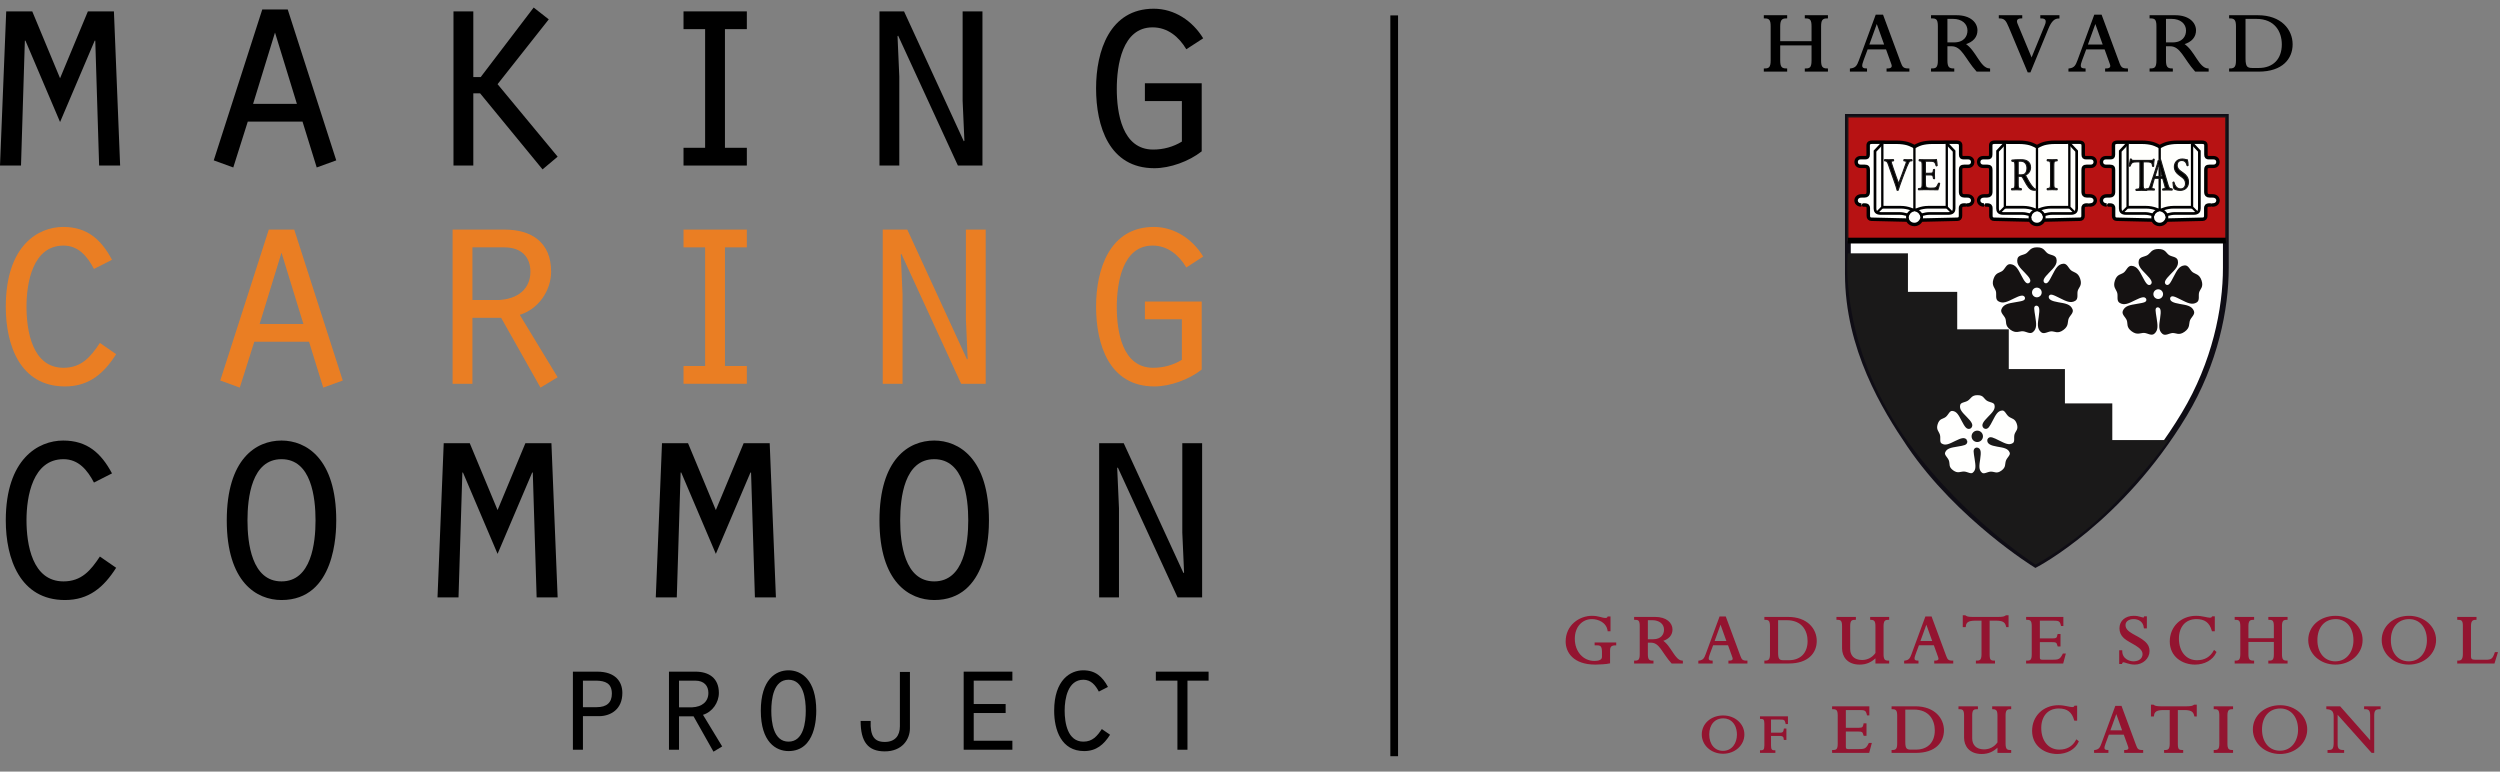 <?xml version="1.0" encoding="UTF-8"?>
<!DOCTYPE svg PUBLIC "-//W3C//DTD SVG 1.1//EN" "http://www.w3.org/Graphics/SVG/1.1/DTD/svg11.dtd">
<svg version="1.1" xmlns="http://www.w3.org/2000/svg" xmlns:xlink="http://www.w3.org/1999/xlink" x="0" y="0" width="811.096" height="250.344" viewBox="0, 0, 811.096, 250.344">
  <rect x="0" y="0" width="811.096" height="250.344" fill="#808080" stroke="none"/>
  <g id="Layer_1" transform="translate(-64.268, -31.208)">
    <g>
      <path d="M663.79,69.141 C663.79,69.141 663.79,97.766 663.79,120.016 C663.79,144.141 675.837,163.777 683.915,175.641 C699.915,199.141 724.665,214.391 724.665,214.391 C724.665,214.391 752.165,200.141 772.915,165.641 C782.969,148.924 786.415,131.266 786.415,118.141 C786.415,106.766 786.415,69.141 786.415,69.141 L663.79,69.141 z" fill="#FFFFFF"/>
      <path d="M663.79,69.141 C663.79,69.141 663.79,97.766 663.79,120.016 C663.79,144.141 675.837,163.777 683.915,175.641 C699.915,199.141 724.665,214.391 724.665,214.391 C724.665,214.391 752.165,200.141 772.915,165.641 C782.969,148.924 786.415,131.266 786.415,118.141 C786.415,106.766 786.415,69.141 786.415,69.141 L663.79,69.141 z" fill-opacity="0" stroke="#0F0D15" stroke-width="1.875"/>
    </g>
    <path d="M641.585,45.685 L641.585,50.843 C641.585,52.988 642.167,53.67 643.842,53.67 L643.842,54.199 L636.766,54.199 L636.766,53.67 C638.269,53.67 638.988,53.204 638.988,50.843 L638.988,39.751 C638.988,37.638 638.509,36.923 636.766,36.923 L636.766,36.395 L643.842,36.395 L643.842,36.923 C642.303,36.923 641.585,37.483 641.585,39.751 L641.585,44.815 L652.252,44.815 L652.252,39.751 C652.252,37.576 651.739,36.923 650.063,36.923 L650.063,36.395 L657.072,36.395 L657.072,36.923 C655.397,36.923 654.851,37.638 654.851,39.751 L654.851,50.843 C654.851,52.956 655.397,53.67 657.072,53.67 L657.072,54.199 L650.063,54.199 L650.063,53.67 C651.602,53.67 652.252,53.204 652.252,50.843 L652.252,45.685 z" fill="#000000"/>
    <path d="M641.585,45.685 L641.585,50.842 C641.585,52.988 642.167,53.67 643.842,53.67 L643.842,54.199 L636.766,54.199 L636.766,53.67 C638.269,53.67 638.988,53.204 638.988,50.842 L638.988,39.751 C638.988,37.638 638.509,36.923 636.766,36.923 L636.766,36.395 L643.842,36.395 L643.842,36.923 C642.303,36.923 641.585,37.483 641.585,39.751 L641.585,44.815 L652.252,44.815 L652.252,39.751 C652.252,37.576 651.739,36.923 650.063,36.923 L650.063,36.395 L657.072,36.395 L657.072,36.923 C655.397,36.923 654.851,37.638 654.851,39.751 L654.851,50.842 C654.851,52.956 655.397,53.67 657.072,53.67 L657.072,54.199 L650.063,54.199 L650.063,53.67 C651.602,53.67 652.252,53.204 652.252,50.842 L652.252,45.685 z" fill-opacity="0" stroke="#000000" stroke-width="0.5"/>
    <path d="M673.206,38.353 L673.138,38.353 L670.403,45.903 L675.906,45.903 z M676.352,46.99 L670.027,46.99 L668.694,50.563 C668.044,52.303 667.702,53.639 669.753,53.67 L669.753,54.199 L664.694,54.199 L664.694,53.67 C666.541,53.422 666.984,52.521 667.599,50.875 L673,36.208 L675.018,36.208 L680.694,51.526 C681.274,53.173 681.752,53.67 683.496,53.67 L683.496,54.199 L676.59,54.199 L676.59,53.67 C677.923,53.67 678.573,53.142 678.129,51.93 z" fill="#000000"/>
    <path d="M673.206,38.353 L673.138,38.353 L670.403,45.903 L675.906,45.903 z M676.352,46.99 L670.027,46.99 L668.694,50.563 C668.044,52.303 667.702,53.639 669.753,53.67 L669.753,54.199 L664.694,54.199 L664.694,53.67 C666.541,53.422 666.984,52.52 667.599,50.875 L673,36.208 L675.018,36.208 L680.694,51.526 C681.274,53.173 681.752,53.67 683.496,53.67 L683.496,54.199 L676.59,54.199 L676.59,53.67 C677.923,53.67 678.573,53.142 678.129,51.93 z" fill-opacity="0" stroke="#000000" stroke-width="0.5"/>
    <path d="M695.837,45.219 L698.23,45.219 C701.544,45.219 702.844,43.168 702.844,41.119 C702.844,38.757 700.896,37.079 697.888,37.079 L695.837,37.079 z M695.837,50.843 C695.837,53.018 696.452,53.669 698.059,53.669 L698.059,54.199 L691.015,54.199 L691.015,53.669 C692.52,53.669 693.238,53.235 693.238,50.843 L693.238,39.689 C693.238,37.358 692.589,36.923 691.015,36.923 L691.015,36.395 L699.051,36.395 C703.459,36.395 705.58,38.695 705.58,41.056 C705.58,43.013 704.418,44.66 701.544,45.437 C705.204,47.581 706.434,53.453 709.682,53.669 L709.682,54.199 L705.682,54.199 C702.025,50.159 700.998,45.965 697.41,45.965 L695.837,45.965 z" fill="#000000"/>
    <path d="M695.837,45.219 L698.23,45.219 C701.544,45.219 702.844,43.168 702.844,41.119 C702.844,38.757 700.896,37.079 697.888,37.079 L695.837,37.079 z M695.837,50.842 C695.837,53.018 696.452,53.669 698.059,53.669 L698.059,54.199 L691.015,54.199 L691.015,53.669 C692.52,53.669 693.238,53.235 693.238,50.842 L693.238,39.689 C693.238,37.358 692.589,36.923 691.015,36.923 L691.015,36.395 L699.051,36.395 C703.459,36.395 705.58,38.695 705.58,41.056 C705.58,43.013 704.418,44.66 701.544,45.437 C705.204,47.581 706.434,53.453 709.682,53.669 L709.682,54.199 L705.682,54.199 C702.025,50.159 700.998,45.965 697.41,45.965 L695.837,45.965 z" fill-opacity="0" stroke="#000000" stroke-width="0.5"/>
    <path d="M722.846,54.447 L722.3,54.447 L716.249,40 C715.326,37.824 714.848,36.985 713.001,36.923 L713.001,36.395 L720.112,36.395 L720.112,36.923 C718.71,36.923 718.027,37.607 718.608,39.005 L723.394,50.502 L727.94,39.409 C728.556,37.886 728.248,36.923 726.471,36.923 L726.471,36.395 L732.181,36.395 L732.181,36.954 C730.709,36.954 729.615,37.98 728.624,40.404 z" fill="#000000"/>
    <path d="M722.846,54.447 L722.3,54.447 L716.249,40 C715.326,37.824 714.848,36.985 713.001,36.923 L713.001,36.395 L720.112,36.395 L720.112,36.923 C718.71,36.923 718.027,37.607 718.608,39.005 L723.394,50.502 L727.94,39.409 C728.556,37.886 728.248,36.923 726.471,36.923 L726.471,36.395 L732.181,36.395 L732.181,36.954 C730.709,36.954 729.615,37.98 728.624,40.404 z" fill-opacity="0" stroke="#000000" stroke-width="0.5"/>
    <path d="M744.115,38.353 L744.046,38.353 L741.31,45.903 L746.815,45.903 z M747.259,46.99 L740.936,46.99 L739.601,50.563 C738.953,52.303 738.61,53.639 740.662,53.67 L740.662,54.199 L735.601,54.199 L735.601,53.67 C737.448,53.422 737.892,52.521 738.508,50.875 L743.909,36.208 L745.927,36.208 L751.602,51.526 C752.182,53.173 752.661,53.67 754.404,53.67 L754.404,54.199 L747.499,54.199 L747.499,53.67 C748.832,53.67 749.482,53.142 749.036,51.93 z" fill="#000000"/>
    <path d="M744.115,38.353 L744.046,38.353 L741.31,45.903 L746.815,45.903 z M747.259,46.99 L740.936,46.99 L739.601,50.563 C738.953,52.303 738.61,53.639 740.662,53.67 L740.662,54.199 L735.601,54.199 L735.601,53.67 C737.448,53.422 737.892,52.52 738.508,50.875 L743.909,36.208 L745.927,36.208 L751.602,51.526 C752.182,53.173 752.661,53.67 754.404,53.67 L754.404,54.199 L747.499,54.199 L747.499,53.67 C748.832,53.67 749.482,53.142 749.036,51.93 z" fill-opacity="0" stroke="#000000" stroke-width="0.5"/>
    <path d="M766.745,45.219 L769.138,45.219 C772.453,45.219 773.753,43.168 773.753,41.119 C773.753,38.757 771.805,37.079 768.797,37.079 L766.745,37.079 z M766.745,50.843 C766.745,53.018 767.361,53.669 768.967,53.669 L768.967,54.199 L761.924,54.199 L761.924,53.669 C763.429,53.669 764.147,53.235 764.147,50.843 L764.147,39.689 C764.147,37.358 763.499,36.923 761.924,36.923 L761.924,36.395 L769.96,36.395 C774.368,36.395 776.489,38.695 776.489,41.056 C776.489,43.013 775.327,44.66 772.453,45.437 C776.113,47.581 777.342,53.453 780.591,53.669 L780.591,54.199 L776.591,54.199 C772.934,50.159 771.907,45.965 768.319,45.965 L766.745,45.965 z" fill="#000000"/>
    <path d="M766.745,45.219 L769.138,45.219 C772.453,45.219 773.753,43.168 773.753,41.119 C773.753,38.757 771.805,37.079 768.797,37.079 L766.745,37.079 z M766.745,50.842 C766.745,53.018 767.361,53.669 768.967,53.669 L768.967,54.199 L761.924,54.199 L761.924,53.669 C763.429,53.669 764.147,53.235 764.147,50.842 L764.147,39.689 C764.147,37.358 763.499,36.923 761.924,36.923 L761.924,36.395 L769.96,36.395 C774.368,36.395 776.489,38.695 776.489,41.056 C776.489,43.013 775.327,44.66 772.453,45.437 C776.113,47.581 777.342,53.453 780.591,53.669 L780.591,54.199 L776.591,54.199 C772.934,50.159 771.907,45.965 768.319,45.965 L766.745,45.965 z" fill-opacity="0" stroke="#000000" stroke-width="0.5"/>
    <path d="M792.554,50.222 C792.554,52.987 793.238,53.516 795.051,53.516 L797.066,53.516 C801.922,53.516 804.826,50.47 804.826,45.624 C804.826,41.366 802.468,37.079 796.28,37.079 L792.554,37.079 z M789.956,39.75 C789.956,37.607 789.376,36.924 787.733,36.924 L787.733,36.396 L796.793,36.396 C804.28,36.396 807.835,40.962 807.835,45.593 C807.835,50.066 804.726,54.199 797.032,54.199 L787.733,54.199 L787.733,53.67 C789.307,53.67 789.956,53.048 789.956,50.843 z" fill="#000000"/>
    <path d="M792.554,50.222 C792.554,52.987 793.238,53.516 795.051,53.516 L797.066,53.516 C801.922,53.516 804.826,50.47 804.826,45.624 C804.826,41.366 802.468,37.079 796.28,37.079 L792.554,37.079 z M789.956,39.75 C789.956,37.608 789.376,36.924 787.733,36.924 L787.733,36.396 L796.793,36.396 C804.28,36.396 807.835,40.962 807.835,45.593 C807.835,50.066 804.726,54.199 797.032,54.199 L787.733,54.199 L787.733,53.67 C789.307,53.67 789.956,53.048 789.956,50.843 z" fill-opacity="0" stroke="#000000" stroke-width="0.5"/>
    <path d="M586.39,246.224 C585.492,246.454 582.631,246.581 581.902,246.581 C574.833,246.581 572.477,242.706 572.477,239.34 C572.477,234.162 576.798,231.255 580.752,231.255 C583.025,231.255 583.893,231.944 585.128,231.944 C585.632,231.944 585.858,231.816 586.026,231.459 L586.53,231.459 L586.53,235.769 L586.081,235.769 C585.661,232.989 582.94,231.816 580.752,231.816 C577.442,231.816 574.945,234.443 574.945,238.447 C574.945,242.73 577.751,245.893 581.565,245.893 C582.716,245.893 584.259,245.638 584.259,244.338 L584.259,242.756 C584.259,240.971 583.81,240.334 582.491,240.334 L581.875,240.334 L581.875,239.9 L588.382,239.9 L588.382,240.334 C586.811,240.334 586.39,241.022 586.39,242.298 z" fill="#931430"/>
    <path d="M586.39,246.224 C585.492,246.454 582.631,246.581 581.902,246.581 C574.833,246.581 572.477,242.706 572.477,239.34 C572.477,234.162 576.798,231.255 580.752,231.255 C583.025,231.255 583.893,231.944 585.128,231.944 C585.632,231.944 585.858,231.816 586.026,231.459 L586.53,231.459 L586.53,235.769 L586.081,235.769 C585.661,232.989 582.94,231.816 580.752,231.816 C577.442,231.816 574.945,234.443 574.945,238.447 C574.945,242.73 577.751,245.893 581.565,245.893 C582.716,245.893 584.259,245.638 584.259,244.338 L584.259,242.756 C584.259,240.971 583.81,240.334 582.491,240.334 L581.875,240.334 L581.875,239.9 L588.382,239.9 L588.382,240.334 C586.811,240.334 586.39,241.022 586.39,242.298 z" fill-opacity="0" stroke="#931430" stroke-width="0.5"/>
    <path d="M598.642,238.855 L600.606,238.855 C603.327,238.855 604.392,237.173 604.392,235.489 C604.392,233.551 602.793,232.173 600.324,232.173 L598.642,232.173 z M598.642,243.471 C598.642,245.255 599.147,245.791 600.466,245.791 L600.466,246.224 L594.688,246.224 L594.688,245.791 C595.921,245.791 596.51,245.434 596.51,243.471 L596.51,234.316 C596.51,232.402 595.978,232.045 594.688,232.045 L594.688,231.612 L601.279,231.612 C604.898,231.612 606.637,233.5 606.637,235.438 C606.637,237.044 605.682,238.396 603.327,239.034 C606.328,240.793 607.338,245.612 610.003,245.791 L610.003,246.224 L606.722,246.224 C603.719,242.909 602.878,239.467 599.932,239.467 L598.642,239.467 z" fill="#931430"/>
    <path d="M598.642,238.855 L600.606,238.855 C603.327,238.855 604.392,237.173 604.392,235.488 C604.392,233.551 602.793,232.173 600.324,232.173 L598.642,232.173 z M598.642,243.471 C598.642,245.255 599.147,245.791 600.466,245.791 L600.466,246.224 L594.688,246.224 L594.688,245.791 C595.921,245.791 596.51,245.434 596.51,243.471 L596.51,234.316 C596.51,232.402 595.978,232.045 594.688,232.045 L594.688,231.612 L601.279,231.612 C604.898,231.612 606.637,233.5 606.637,235.438 C606.637,237.044 605.682,238.396 603.327,239.033 C606.328,240.793 607.338,245.612 610.003,245.791 L610.003,246.224 L606.722,246.224 C603.719,242.908 602.878,239.467 599.932,239.467 L598.642,239.467 z" fill-opacity="0" stroke="#931430" stroke-width="0.5"/>
    <path d="M622.507,233.219 L622.451,233.219 L620.207,239.415 L624.722,239.415 z M625.087,240.307 L619.898,240.307 L618.805,243.241 C618.272,244.668 617.992,245.764 619.674,245.791 L619.674,246.225 L615.522,246.225 L615.522,245.791 C617.037,245.586 617.402,244.847 617.907,243.496 L622.34,231.46 L623.994,231.46 L628.651,244.031 C629.128,245.383 629.52,245.791 630.951,245.791 L630.951,246.225 L625.284,246.225 L625.284,245.791 C626.378,245.791 626.91,245.357 626.547,244.362 z" fill="#931430"/>
    <path d="M622.507,233.219 L622.451,233.219 L620.207,239.415 L624.722,239.415 z M625.087,240.307 L619.898,240.307 L618.805,243.241 C618.272,244.668 617.992,245.764 619.674,245.791 L619.674,246.225 L615.522,246.225 L615.522,245.791 C617.037,245.586 617.402,244.847 617.907,243.496 L622.34,231.46 L623.994,231.46 L628.651,244.031 C629.128,245.383 629.52,245.791 630.951,245.791 L630.951,246.225 L625.284,246.225 L625.284,245.791 C626.378,245.791 626.91,245.357 626.547,244.362 z" fill-opacity="0" stroke="#931430" stroke-width="0.5"/>
    <path d="M640.901,242.96 C640.901,245.23 641.462,245.662 642.949,245.662 L644.604,245.662 C648.587,245.662 650.971,243.165 650.971,239.186 C650.971,235.692 649.036,232.174 643.958,232.174 L640.901,232.174 z M638.769,234.367 C638.769,232.605 638.292,232.046 636.946,232.046 L636.946,231.611 L644.379,231.611 C650.523,231.611 653.441,235.362 653.441,239.16 C653.441,242.833 650.887,246.225 644.576,246.225 L636.946,246.225 L636.946,245.791 C638.237,245.791 638.769,245.281 638.769,243.47 z" fill="#931430"/>
    <path d="M640.901,242.96 C640.901,245.23 641.462,245.662 642.949,245.662 L644.604,245.662 C648.587,245.662 650.971,243.165 650.971,239.186 C650.971,235.692 649.036,232.173 643.958,232.173 L640.901,232.173 z M638.769,234.367 C638.769,232.605 638.292,232.046 636.946,232.046 L636.946,231.611 L644.379,231.611 C650.523,231.611 653.441,235.362 653.441,239.16 C653.441,242.833 650.887,246.225 644.576,246.225 L636.946,246.225 L636.946,245.791 C638.237,245.791 638.769,245.281 638.769,243.47 z" fill-opacity="0" stroke="#931430" stroke-width="0.5"/>
    <path d="M672.983,244.184 C671.441,245.816 669.758,246.581 667.627,246.581 C663.726,246.581 662.156,244.082 662.156,241.558 L662.156,234.366 C662.156,232.427 661.595,232.046 660.331,232.046 L660.331,231.612 L666.14,231.612 L666.14,232.046 C664.82,232.046 664.287,232.478 664.287,234.341 L664.287,241.735 C664.287,243.98 665.662,245.586 668.383,245.586 C670.236,245.586 671.862,244.745 672.983,243.164 L672.983,234.366 C672.983,232.684 672.563,232.097 671.272,232.046 L671.272,231.612 L676.939,231.612 L676.939,232.046 C675.592,232.046 675.116,232.606 675.116,234.366 L675.116,243.47 C675.116,245.384 675.705,245.792 676.939,245.792 L676.939,246.224 L672.983,246.224 z" fill="#931430"/>
    <path d="M672.983,244.184 C671.441,245.816 669.758,246.581 667.627,246.581 C663.726,246.581 662.156,244.082 662.156,241.558 L662.156,234.366 C662.156,232.427 661.595,232.047 660.331,232.047 L660.331,231.612 L666.14,231.612 L666.14,232.047 C664.82,232.047 664.287,232.478 664.287,234.341 L664.287,241.735 C664.287,243.98 665.662,245.586 668.383,245.586 C670.236,245.586 671.862,244.745 672.983,243.165 L672.983,234.366 C672.983,232.684 672.563,232.097 671.272,232.047 L671.272,231.612 L676.939,231.612 L676.939,232.047 C675.592,232.047 675.116,232.606 675.116,234.366 L675.116,243.47 C675.116,245.384 675.705,245.792 676.939,245.792 L676.939,246.224 L672.983,246.224 z" fill-opacity="0" stroke="#931430" stroke-width="0.5"/>
    <path d="M689.281,233.219 L689.225,233.219 L686.981,239.415 L691.496,239.415 z M691.861,240.307 L686.672,240.307 L685.578,243.241 C685.046,244.668 684.765,245.764 686.448,245.791 L686.448,246.225 L682.295,246.225 L682.295,245.791 C683.811,245.586 684.176,244.847 684.68,243.496 L689.113,231.46 L690.768,231.46 L695.424,244.031 C695.902,245.383 696.294,245.791 697.725,245.791 L697.725,246.225 L692.058,246.225 L692.058,245.791 C693.151,245.791 693.684,245.357 693.321,244.362 z" fill="#931430"/>
    <path d="M689.281,233.219 L689.225,233.219 L686.981,239.415 L691.496,239.415 z M691.861,240.307 L686.672,240.307 L685.578,243.241 C685.046,244.668 684.765,245.764 686.448,245.791 L686.448,246.225 L682.295,246.225 L682.295,245.791 C683.811,245.586 684.176,244.847 684.68,243.496 L689.113,231.46 L690.768,231.46 L695.424,244.031 C695.902,245.383 696.294,245.791 697.725,245.791 L697.725,246.225 L692.058,246.225 L692.058,245.791 C693.151,245.791 693.684,245.357 693.321,244.362 z" fill-opacity="0" stroke="#931430" stroke-width="0.5"/>
    <path d="M709.531,243.547 C709.531,245.306 709.896,245.791 711.271,245.791 L711.271,246.225 L705.576,246.225 L705.576,245.791 C706.726,245.791 707.399,245.484 707.399,243.47 L707.399,232.327 L705.072,232.327 C702.911,232.327 701.929,232.887 701.789,234.417 L701.312,234.417 L701.312,231.076 L701.789,231.076 C702.013,231.254 702.266,231.382 702.659,231.484 C703.023,231.56 703.528,231.611 704.201,231.611 L712.617,231.611 C714.019,231.611 714.665,231.46 715.169,231.076 L715.675,231.076 L715.675,234.417 L715.366,234.417 C715.057,233.192 714.523,232.327 711.972,232.327 L709.531,232.327 z" fill="#931430"/>
    <path d="M709.531,243.547 C709.531,245.306 709.896,245.791 711.271,245.791 L711.271,246.225 L705.576,246.225 L705.576,245.791 C706.726,245.791 707.399,245.484 707.399,243.47 L707.399,232.327 L705.072,232.327 C702.911,232.327 701.929,232.887 701.789,234.417 L701.312,234.417 L701.312,231.076 L701.789,231.076 C702.013,231.255 702.266,231.382 702.659,231.484 C703.023,231.56 703.528,231.611 704.201,231.611 L712.617,231.611 C714.019,231.611 714.665,231.46 715.169,231.076 L715.675,231.076 L715.675,234.417 L715.366,234.417 C715.057,233.192 714.523,232.327 711.972,232.327 L709.531,232.327 z" fill-opacity="0" stroke="#931430" stroke-width="0.5"/>
    <path d="M732.526,240.69 L732.05,240.69 C731.713,239.441 731.461,239.288 729.805,239.288 L725.823,239.288 L725.823,244.516 C725.823,245.23 726.103,245.51 727.001,245.51 L729.805,245.51 C732.162,245.51 732.751,245.408 733.705,243.495 L734.182,243.495 L733.453,246.224 L721.868,246.224 L721.868,245.792 C723.129,245.792 723.691,245.434 723.691,243.495 L723.691,234.367 C723.691,232.557 723.241,232.045 721.868,232.045 L721.868,231.612 L733.453,231.612 L733.453,234.059 L733.145,234.059 C732.78,232.455 732.217,232.327 730.451,232.327 L725.823,232.327 L725.823,238.574 L730.311,238.574 C731.404,238.574 731.825,238.396 732.05,237.145 L732.526,237.145 z" fill="#931430"/>
    <path d="M732.526,240.69 L732.05,240.69 C731.713,239.441 731.461,239.288 729.805,239.288 L725.823,239.288 L725.823,244.516 C725.823,245.23 726.103,245.51 727.001,245.51 L729.805,245.51 C732.162,245.51 732.751,245.408 733.705,243.495 L734.182,243.495 L733.453,246.224 L721.868,246.224 L721.868,245.792 C723.129,245.792 723.691,245.434 723.691,243.495 L723.691,234.367 C723.691,232.557 723.241,232.045 721.868,232.045 L721.868,231.612 L733.453,231.612 L733.453,234.059 L733.145,234.059 C732.78,232.455 732.217,232.327 730.451,232.327 L725.823,232.327 L725.823,238.574 L730.311,238.574 C731.404,238.574 731.825,238.396 732.05,237.145 L732.526,237.145 z" fill-opacity="0" stroke="#931430" stroke-width="0.5"/>
    <path d="M760.541,234.825 L760.064,234.825 C759.812,232.658 758.129,231.816 756.502,231.816 C754.819,231.816 753.613,232.658 753.613,234.009 C753.613,236.713 757.708,237.426 760.009,239.517 C761.13,240.537 761.411,241.456 761.411,242.425 C761.411,244.719 759.363,246.581 756.839,246.581 C755.128,246.581 753.696,245.817 753.164,245.817 C752.883,245.817 752.686,245.995 752.546,246.377 L752.07,246.377 L752.07,242.425 L752.546,242.425 C752.574,245.127 755.016,246.019 756.418,246.019 C758.353,246.019 759.643,245.001 759.643,243.419 C759.643,240.895 755.323,239.721 753.529,238.089 C752.546,237.197 752.154,236.177 752.154,235.03 C752.154,232.785 753.921,231.254 756.53,231.254 C758.241,231.254 759.054,231.816 759.671,231.816 C759.924,231.816 759.98,231.765 760.094,231.409 L760.541,231.409 z" fill="#931430"/>
    <path d="M760.541,234.825 L760.064,234.825 C759.812,232.658 758.129,231.816 756.502,231.816 C754.819,231.816 753.613,232.658 753.613,234.009 C753.613,236.713 757.708,237.426 760.009,239.517 C761.13,240.537 761.411,241.456 761.411,242.425 C761.411,244.719 759.363,246.581 756.839,246.581 C755.128,246.581 753.696,245.817 753.164,245.817 C752.883,245.817 752.686,245.995 752.546,246.378 L752.07,246.378 L752.07,242.425 L752.546,242.425 C752.574,245.127 755.016,246.019 756.418,246.019 C758.353,246.019 759.643,245.001 759.643,243.419 C759.643,240.895 755.323,239.721 753.529,238.089 C752.546,237.197 752.154,236.177 752.154,235.03 C752.154,232.785 753.921,231.254 756.53,231.254 C758.241,231.254 759.054,231.816 759.671,231.816 C759.924,231.816 759.98,231.766 760.094,231.409 L760.541,231.409 z" fill-opacity="0" stroke="#931430" stroke-width="0.5"/>
    <path d="M782.108,235.769 C781.322,233.015 779.666,231.816 776.89,231.816 C773.02,231.816 770.943,234.646 770.943,238.395 C770.943,242.781 773.44,245.662 777.059,245.662 C779.584,245.662 781.462,244.592 782.669,242.45 L783.089,242.807 C782.023,245.127 779.471,246.581 776.385,246.581 C772.515,246.581 768.475,244.184 768.475,239.313 C768.475,234.673 771.981,231.254 776.777,231.254 C778.798,231.254 780.312,231.867 781.265,231.867 C781.687,231.867 781.966,231.714 782.136,231.409 L782.585,231.409 L782.585,235.769 z" fill="#931430"/>
    <path d="M782.108,235.769 C781.322,233.015 779.666,231.816 776.89,231.816 C773.02,231.816 770.943,234.646 770.943,238.395 C770.943,242.781 773.44,245.662 777.059,245.662 C779.584,245.662 781.462,244.591 782.669,242.45 L783.089,242.807 C782.023,245.127 779.471,246.581 776.385,246.581 C772.515,246.581 768.475,244.184 768.475,239.313 C768.475,234.673 771.981,231.254 776.777,231.254 C778.798,231.254 780.312,231.867 781.265,231.867 C781.687,231.867 781.966,231.714 782.136,231.409 L782.585,231.409 L782.585,235.769 z" fill-opacity="0" stroke="#931430" stroke-width="0.5"/>
    <path d="M793.49,239.237 L793.49,243.47 C793.49,245.229 793.967,245.791 795.341,245.791 L795.341,246.225 L789.534,246.225 L789.534,245.791 C790.769,245.791 791.357,245.408 791.357,243.47 L791.357,234.367 C791.357,232.633 790.964,232.046 789.534,232.046 L789.534,231.611 L795.341,231.611 L795.341,232.046 C794.079,232.046 793.49,232.505 793.49,234.367 L793.49,238.523 L802.242,238.523 L802.242,234.367 C802.242,232.582 801.82,232.046 800.447,232.046 L800.447,231.611 L806.197,231.611 L806.197,232.046 C804.822,232.046 804.374,232.633 804.374,234.367 L804.374,243.47 C804.374,245.204 804.822,245.791 806.197,245.791 L806.197,246.225 L800.447,246.225 L800.447,245.791 C801.708,245.791 802.242,245.408 802.242,243.47 L802.242,239.237 z" fill="#931430"/>
    <path d="M793.49,239.237 L793.49,243.47 C793.49,245.229 793.967,245.791 795.341,245.791 L795.341,246.225 L789.534,246.225 L789.534,245.791 C790.769,245.791 791.357,245.408 791.357,243.47 L791.357,234.367 C791.357,232.632 790.964,232.046 789.534,232.046 L789.534,231.611 L795.341,231.611 L795.341,232.046 C794.079,232.046 793.49,232.505 793.49,234.367 L793.49,238.523 L802.242,238.523 L802.242,234.367 C802.242,232.581 801.82,232.046 800.447,232.046 L800.447,231.611 L806.197,231.611 L806.197,232.046 C804.822,232.046 804.374,232.632 804.374,234.367 L804.374,243.47 C804.374,245.204 804.822,245.791 806.197,245.791 L806.197,246.225 L800.447,246.225 L800.447,245.791 C801.708,245.791 802.242,245.408 802.242,243.47 L802.242,239.237 z" fill-opacity="0" stroke="#931430" stroke-width="0.5"/>
    <path d="M821.926,246.02 C825.968,246.02 828.07,242.527 828.07,238.982 C828.07,234.392 825.379,231.817 822.067,231.817 C818.28,231.817 815.868,234.647 815.868,238.88 C815.868,243.139 818.307,246.02 821.926,246.02 M822.012,231.255 C826.781,231.255 830.537,234.596 830.537,238.854 C830.537,243.19 826.75,246.58 821.954,246.58 C817.157,246.58 813.4,243.19 813.4,238.854 C813.4,234.519 817.102,231.255 822.012,231.255" fill="#931430"/>
    <path d="M821.926,246.02 C825.968,246.02 828.07,242.527 828.07,238.982 C828.07,234.392 825.379,231.817 822.067,231.817 C818.28,231.817 815.868,234.647 815.868,238.88 C815.868,243.139 818.307,246.02 821.926,246.02 M822.012,231.255 C826.781,231.255 830.537,234.596 830.537,238.855 C830.537,243.19 826.75,246.58 821.954,246.58 C817.157,246.58 813.4,243.19 813.4,238.855 C813.4,234.519 817.102,231.255 822.012,231.255" fill-opacity="0" stroke="#931430" stroke-width="0.5"/>
    <path d="M845.762,246.02 C849.802,246.02 851.906,242.527 851.906,238.982 C851.906,234.392 849.212,231.817 845.904,231.817 C842.117,231.817 839.702,234.647 839.702,238.88 C839.702,243.139 842.143,246.02 845.762,246.02 M845.846,231.255 C850.614,231.255 854.373,234.596 854.373,238.854 C854.373,243.19 850.586,246.58 845.79,246.58 C840.993,246.58 837.235,243.19 837.235,238.854 C837.235,234.519 840.938,231.255 845.846,231.255" fill="#931430"/>
    <path d="M845.762,246.02 C849.802,246.02 851.906,242.527 851.906,238.982 C851.906,234.392 849.212,231.817 845.904,231.817 C842.117,231.817 839.702,234.647 839.702,238.88 C839.702,243.139 842.143,246.02 845.762,246.02 M845.846,231.255 C850.614,231.255 854.373,234.596 854.373,238.855 C854.373,243.19 850.586,246.58 845.79,246.58 C840.993,246.58 837.235,243.19 837.235,238.855 C837.235,234.519 840.938,231.255 845.846,231.255" fill-opacity="0" stroke="#931430" stroke-width="0.5"/>
    <path d="M873.383,246.224 L861.742,246.224 L861.742,245.791 C863.031,245.791 863.565,245.154 863.565,243.343 L863.565,234.162 C863.565,232.479 863.031,232.046 861.742,232.046 L861.742,231.612 L867.494,231.612 L867.494,232.046 C866.147,232.046 865.698,232.785 865.698,234.34 L865.698,244.108 C865.698,245.254 866.174,245.51 867.521,245.51 L870.719,245.51 C872.655,245.51 873.186,245.128 873.889,243.036 L874.364,243.036 z" fill="#931430"/>
    <path d="M873.383,246.224 L861.742,246.224 L861.742,245.791 C863.031,245.791 863.565,245.154 863.565,243.344 L863.565,234.162 C863.565,232.479 863.031,232.046 861.742,232.046 L861.742,231.612 L867.494,231.612 L867.494,232.046 C866.147,232.046 865.698,232.785 865.698,234.34 L865.698,244.108 C865.698,245.254 866.174,245.51 867.521,245.51 L870.719,245.51 C872.655,245.51 873.186,245.128 873.889,243.036 L874.364,243.036 z" fill-opacity="0" stroke="#931430" stroke-width="0.5"/>
    <path d="M623.269,275.065 C626.408,275.065 628.046,272.347 628.046,269.59 C628.046,266.018 625.952,264.015 623.379,264.015 C620.433,264.015 618.561,266.217 618.561,269.51 C618.561,272.823 620.456,275.065 623.269,275.065 M623.335,263.579 C627.042,263.579 629.963,266.178 629.963,269.491 C629.963,272.863 627.019,275.503 623.291,275.503 C619.562,275.503 616.64,272.863 616.64,269.491 C616.64,266.118 619.518,263.579 623.335,263.579" fill="#931430"/>
    <path d="M623.269,275.065 C626.408,275.065 628.046,272.347 628.046,269.59 C628.046,266.018 625.952,264.015 623.379,264.015 C620.433,264.015 618.561,266.217 618.561,269.51 C618.561,272.823 620.456,275.065 623.269,275.065 M623.335,263.579 C627.042,263.579 629.963,266.178 629.963,269.491 C629.963,272.863 627.019,275.503 623.291,275.503 C619.562,275.503 616.64,272.863 616.64,269.491 C616.64,266.118 619.518,263.579 623.335,263.579" fill-opacity="0" stroke="#931430" stroke-width="0.5"/>
    <path d="M638.604,273.082 C638.604,274.47 638.976,274.886 640.021,274.886 L640.021,275.225 L635.528,275.225 L635.528,274.886 C636.576,274.886 636.947,274.49 636.947,273.082 L636.947,265.999 C636.947,264.57 636.576,264.194 635.528,264.194 L635.528,263.856 L644.098,263.856 L644.098,265.88 L643.816,265.88 C643.509,264.492 643.138,264.413 641.788,264.413 L638.604,264.413 L638.604,269.173 L641.852,269.173 C642.79,269.173 643.138,268.738 643.249,267.824 L643.597,267.824 L643.597,271.018 L643.249,271.018 C643.205,270.205 642.767,269.729 641.896,269.729 L638.604,269.729 z" fill="#931430"/>
    <path d="M638.604,273.082 C638.604,274.47 638.976,274.886 640.021,274.886 L640.021,275.225 L635.528,275.225 L635.528,274.886 C636.576,274.886 636.947,274.49 636.947,273.082 L636.947,265.999 C636.947,264.57 636.576,264.194 635.528,264.194 L635.528,263.856 L644.098,263.856 L644.098,265.88 L643.816,265.88 C643.509,264.492 643.138,264.413 641.788,264.413 L638.604,264.413 L638.604,269.173 L641.852,269.173 C642.79,269.173 643.138,268.738 643.249,267.824 L643.597,267.824 L643.597,271.018 L643.249,271.018 C643.205,270.205 642.767,269.729 641.896,269.729 L638.604,269.729 z" fill-opacity="0" stroke="#931430" stroke-width="0.5"/>
    <path d="M669.581,269.69 L669.105,269.69 C668.768,268.441 668.516,268.288 666.861,268.288 L662.879,268.288 L662.879,273.516 C662.879,274.23 663.158,274.51 664.057,274.51 L666.861,274.51 C669.218,274.51 669.807,274.408 670.759,272.495 L671.238,272.495 L670.507,275.224 L658.923,275.224 L658.923,274.792 C660.183,274.792 660.746,274.434 660.746,272.495 L660.746,263.367 C660.746,261.557 660.297,261.045 658.923,261.045 L658.923,260.612 L670.507,260.612 L670.507,263.059 L670.201,263.059 C669.836,261.455 669.273,261.327 667.506,261.327 L662.879,261.327 L662.879,267.574 L667.365,267.574 C668.46,267.574 668.881,267.396 669.105,266.145 L669.581,266.145 z" fill="#931430"/>
    <path d="M669.581,269.69 L669.105,269.69 C668.768,268.441 668.516,268.288 666.861,268.288 L662.879,268.288 L662.879,273.516 C662.879,274.23 663.158,274.51 664.057,274.51 L666.861,274.51 C669.218,274.51 669.807,274.408 670.759,272.495 L671.238,272.495 L670.507,275.224 L658.923,275.224 L658.923,274.792 C660.183,274.792 660.746,274.434 660.746,272.495 L660.746,263.367 C660.746,261.557 660.297,261.045 658.923,261.045 L658.923,260.612 L670.507,260.612 L670.507,263.059 L670.201,263.059 C669.836,261.455 669.273,261.327 667.506,261.327 L662.879,261.327 L662.879,267.574 L667.365,267.574 C668.46,267.574 668.881,267.396 669.105,266.145 L669.581,266.145 z" fill-opacity="0" stroke="#931430" stroke-width="0.5"/>
    <path d="M682.17,271.96 C682.17,274.23 682.731,274.662 684.219,274.662 L685.873,274.662 C689.857,274.662 692.241,272.165 692.241,268.186 C692.241,264.692 690.305,261.173 685.229,261.173 L682.17,261.173 z M680.04,263.367 C680.04,261.605 679.561,261.046 678.217,261.046 L678.217,260.611 L685.65,260.611 C691.794,260.611 694.71,264.362 694.71,268.16 C694.71,271.833 692.159,275.225 685.846,275.225 L678.217,275.225 L678.217,274.791 C679.506,274.791 680.04,274.281 680.04,272.47 z" fill="#931430"/>
    <path d="M682.17,271.96 C682.17,274.23 682.731,274.662 684.219,274.662 L685.873,274.662 C689.857,274.662 692.241,272.165 692.241,268.186 C692.241,264.692 690.305,261.173 685.229,261.173 L682.17,261.173 z M680.04,263.367 C680.04,261.605 679.561,261.046 678.217,261.046 L678.217,260.611 L685.65,260.611 C691.794,260.611 694.71,264.362 694.71,268.16 C694.71,271.833 692.159,275.225 685.846,275.225 L678.217,275.225 L678.217,274.791 C679.506,274.791 680.04,274.281 680.04,272.47 z" fill-opacity="0" stroke="#931430" stroke-width="0.5"/>
    <path d="M712.57,273.184 C711.03,274.816 709.346,275.581 707.215,275.581 C703.315,275.581 701.743,273.082 701.743,270.558 L701.743,263.366 C701.743,261.427 701.182,261.046 699.92,261.046 L699.92,260.612 L705.727,260.612 L705.727,261.046 C704.407,261.046 703.876,261.478 703.876,263.341 L703.876,270.735 C703.876,272.98 705.251,274.586 707.97,274.586 C709.824,274.586 711.45,273.745 712.57,272.164 L712.57,263.366 C712.57,261.684 712.15,261.097 710.861,261.046 L710.861,260.612 L716.526,260.612 L716.526,261.046 C715.179,261.046 714.703,261.606 714.703,263.366 L714.703,272.47 C714.703,274.384 715.293,274.792 716.526,274.792 L716.526,275.224 L712.57,275.224 z" fill="#931430"/>
    <path d="M712.57,273.184 C711.03,274.816 709.346,275.581 707.215,275.581 C703.315,275.581 701.743,273.082 701.743,270.558 L701.743,263.366 C701.743,261.427 701.182,261.046 699.92,261.046 L699.92,260.612 L705.727,260.612 L705.727,261.046 C704.407,261.046 703.876,261.478 703.876,263.341 L703.876,270.735 C703.876,272.98 705.251,274.586 707.97,274.586 C709.824,274.586 711.45,273.745 712.57,272.164 L712.57,263.366 C712.57,261.684 712.15,261.097 710.861,261.046 L710.861,260.612 L716.526,260.612 L716.526,261.046 C715.179,261.046 714.703,261.606 714.703,263.366 L714.703,272.47 C714.703,274.384 715.293,274.792 716.526,274.792 L716.526,275.224 L712.57,275.224 z" fill-opacity="0" stroke="#931430" stroke-width="0.5"/>
    <path d="M737.444,264.769 C736.658,262.015 735.004,260.816 732.227,260.816 C728.357,260.816 726.28,263.646 726.28,267.395 C726.28,271.781 728.778,274.662 732.397,274.662 C734.922,274.662 736.8,273.592 738.005,271.45 L738.426,271.807 C737.361,274.127 734.809,275.581 731.721,275.581 C727.852,275.581 723.812,273.184 723.812,268.313 C723.812,263.673 727.318,260.254 732.113,260.254 C734.136,260.254 735.648,260.867 736.603,260.867 C737.024,260.867 737.303,260.714 737.473,260.409 L737.923,260.409 L737.923,264.769 z" fill="#931430"/>
    <path d="M737.444,264.769 C736.658,262.015 735.004,260.816 732.227,260.816 C728.357,260.816 726.28,263.646 726.28,267.395 C726.28,271.782 728.778,274.662 732.397,274.662 C734.922,274.662 736.8,273.592 738.005,271.45 L738.426,271.807 C737.361,274.127 734.809,275.581 731.721,275.581 C727.852,275.581 723.812,273.184 723.812,268.313 C723.812,263.673 727.318,260.254 732.113,260.254 C734.136,260.254 735.648,260.867 736.603,260.867 C737.024,260.867 737.303,260.715 737.473,260.409 L737.923,260.409 L737.923,264.769 z" fill-opacity="0" stroke="#931430" stroke-width="0.5"/>
    <path d="M750.902,262.219 L750.847,262.219 L748.603,268.415 L753.117,268.415 z M753.483,269.307 L748.293,269.307 L747.201,272.241 C746.667,273.668 746.387,274.764 748.069,274.791 L748.069,275.225 L743.917,275.225 L743.917,274.791 C745.434,274.586 745.798,273.847 746.302,272.496 L750.736,260.46 L752.391,260.46 L757.046,273.031 C757.525,274.383 757.917,274.791 759.347,274.791 L759.347,275.225 L753.679,275.225 L753.679,274.791 C754.774,274.791 755.305,274.357 754.944,273.362 z" fill="#931430"/>
    <path d="M750.902,262.219 L750.847,262.219 L748.603,268.415 L753.117,268.415 z M753.483,269.307 L748.293,269.307 L747.201,272.241 C746.667,273.668 746.387,274.765 748.069,274.791 L748.069,275.225 L743.917,275.225 L743.917,274.791 C745.434,274.586 745.798,273.847 746.302,272.496 L750.736,260.46 L752.391,260.46 L757.046,273.031 C757.525,274.384 757.917,274.791 759.347,274.791 L759.347,275.225 L753.679,275.225 L753.679,274.791 C754.774,274.791 755.305,274.357 754.944,273.362 z" fill-opacity="0" stroke="#931430" stroke-width="0.5"/>
    <path d="M770.589,272.547 C770.589,274.306 770.955,274.791 772.33,274.791 L772.33,275.225 L766.633,275.225 L766.633,274.791 C767.785,274.791 768.456,274.484 768.456,272.47 L768.456,261.327 L766.131,261.327 C763.969,261.327 762.988,261.887 762.846,263.417 L762.37,263.417 L762.37,260.076 L762.846,260.076 C763.07,260.254 763.325,260.382 763.717,260.484 C764.08,260.56 764.587,260.611 765.258,260.611 L773.674,260.611 C775.076,260.611 775.723,260.46 776.226,260.076 L776.733,260.076 L776.733,263.417 L776.423,263.417 C776.116,262.192 775.582,261.327 773.029,261.327 L770.589,261.327 z" fill="#931430"/>
    <path d="M770.589,272.547 C770.589,274.306 770.955,274.791 772.33,274.791 L772.33,275.225 L766.633,275.225 L766.633,274.791 C767.785,274.791 768.456,274.484 768.456,272.47 L768.456,261.327 L766.131,261.327 C763.969,261.327 762.988,261.887 762.846,263.417 L762.37,263.417 L762.37,260.076 L762.846,260.076 C763.07,260.254 763.325,260.382 763.717,260.484 C764.08,260.56 764.587,260.611 765.258,260.611 L773.674,260.611 C775.076,260.611 775.723,260.46 776.226,260.076 L776.733,260.076 L776.733,263.417 L776.423,263.417 C776.116,262.192 775.582,261.327 773.029,261.327 L770.589,261.327 z" fill-opacity="0" stroke="#931430" stroke-width="0.5"/>
    <path d="M786.683,272.47 C786.683,274.255 787.162,274.792 788.509,274.792 L788.509,275.224 L782.73,275.224 L782.73,274.792 C784.047,274.792 784.553,274.332 784.553,272.47 L784.553,263.366 C784.553,261.53 784.103,261.047 782.73,261.047 L782.73,260.612 L788.509,260.612 L788.509,261.047 C787.162,261.047 786.683,261.606 786.683,263.366 z" fill="#931430"/>
    <path d="M786.683,272.471 C786.683,274.255 787.162,274.792 788.509,274.792 L788.509,275.224 L782.73,275.224 L782.73,274.792 C784.047,274.792 784.553,274.332 784.553,272.471 L784.553,263.367 C784.553,261.53 784.103,261.047 782.73,261.047 L782.73,260.612 L788.509,260.612 L788.509,261.047 C787.162,261.047 786.683,261.606 786.683,263.367 z" fill-opacity="0" stroke="#931430" stroke-width="0.5"/>
    <path d="M803.958,275.02 C808,275.02 810.102,271.527 810.102,267.982 C810.102,263.392 807.411,260.817 804.1,260.817 C800.312,260.817 797.901,263.647 797.901,267.88 C797.901,272.139 800.339,275.02 803.958,275.02 M804.044,260.255 C808.813,260.255 812.569,263.596 812.569,267.854 C812.569,272.19 808.782,275.58 803.986,275.58 C799.189,275.58 795.432,272.19 795.432,267.854 C795.432,263.519 799.134,260.255 804.044,260.255" fill="#931430"/>
    <path d="M803.958,275.02 C808,275.02 810.102,271.527 810.102,267.982 C810.102,263.392 807.411,260.817 804.1,260.817 C800.312,260.817 797.901,263.647 797.901,267.88 C797.901,272.139 800.339,275.02 803.958,275.02 M804.044,260.255 C808.813,260.255 812.569,263.596 812.569,267.854 C812.569,272.19 808.782,275.58 803.986,275.58 C799.189,275.58 795.432,272.19 795.432,267.854 C795.432,263.519 799.134,260.255 804.044,260.255" fill-opacity="0" stroke="#931430" stroke-width="0.5"/>
    <path d="M834.303,275.224 L833.825,275.224 L822.494,262.524 L822.436,262.524 L822.436,272.775 C822.436,274.254 823.084,274.791 824.541,274.791 L824.541,275.224 L819.659,275.224 L819.659,274.791 C821.006,274.791 821.65,274.408 821.65,272.292 L821.65,263.748 C821.65,262.116 821.174,261.199 819.267,261.046 L819.267,260.612 L823.391,260.612 L833.432,271.985 L833.491,271.985 L833.491,263.443 C833.491,261.53 832.928,261.046 831.526,261.046 L831.526,260.612 L836.378,260.612 L836.378,261.046 C834.806,261.046 834.303,261.632 834.303,263.34 z" fill="#931430"/>
    <path d="M834.303,275.224 L833.825,275.224 L822.494,262.524 L822.436,262.524 L822.436,272.775 C822.436,274.254 823.084,274.791 824.541,274.791 L824.541,275.224 L819.659,275.224 L819.659,274.791 C821.006,274.791 821.65,274.408 821.65,272.292 L821.65,263.748 C821.65,262.116 821.174,261.199 819.267,261.046 L819.267,260.612 L823.391,260.612 L833.432,271.985 L833.491,271.985 L833.491,263.443 C833.491,261.53 832.928,261.046 831.526,261.046 L831.526,260.612 L836.378,260.612 L836.378,261.046 C834.806,261.046 834.303,261.632 834.303,263.34 z" fill-opacity="0" stroke="#931430" stroke-width="0.5"/>
    <path d="M83.756,70.805 L94.988,44.405 L95.18,44.405 L96.428,84.917 L103.244,84.917 L101.228,34.901 L92.78,34.901 L83.756,56.597 L74.732,34.901 L66.284,34.901 L64.268,84.917 L71.084,84.917 L72.332,44.405 L72.524,44.405 z" fill="#000000"/>
    <path d="M162.416,70.661 L167.024,85.541 L173.36,83.237 L157.616,34.277 L149.36,34.277 L133.616,83.237 L139.952,85.541 L144.656,70.661 z M160.592,64.901 L146.384,64.901 L153.488,41.765 z" fill="#000000"/>
    <path d="M217.828,34.901 L211.396,34.901 L211.396,84.917 L217.828,84.917 L217.828,61.493 L220.036,61.493 L240.292,86.165 L245.188,82.037 L225.7,58.517 L242.308,37.493 L237.412,33.653 L220.228,56.213 L217.828,56.213 z" fill="#000000"/>
    <path d="M286.028,84.917 L306.572,84.917 L306.572,79.157 L299.468,79.157 L299.468,40.661 L306.572,40.661 L306.572,34.901 L286.028,34.901 L286.028,40.661 L293.036,40.661 L293.036,79.157 L286.028,79.157 z" fill="#000000"/>
    <path d="M349.604,84.917 L356.036,84.917 L356.036,56.021 L355.46,42.965 L355.652,42.773 L375.044,84.917 L383.012,84.917 L383.012,34.901 L376.58,34.901 L376.58,63.893 L377.156,76.853 L376.964,77.045 L357.572,34.901 L349.604,34.901 z" fill="#000000"/>
    <path d="M454.148,58.229 L435.716,58.229 L435.716,63.989 L447.716,63.989 L447.716,77.141 C444.932,78.869 441.668,79.733 438.404,79.733 C428.324,79.733 426.596,67.829 426.596,60.053 C426.596,52.469 428.324,40.085 438.212,40.085 C443.108,40.085 446.756,43.157 449.156,47.189 L454.628,43.637 C451.172,37.973 445.316,34.037 438.596,34.037 C424.292,34.037 419.876,47.765 419.876,59.861 C419.876,72.149 424.1,85.781 438.788,85.781 C443.876,85.781 450.02,83.573 454.148,80.309 z" fill="#000000"/>
    <path d="M96.672,142.469 C93.696,146.981 90.72,150.533 84.864,150.533 C74.688,150.533 72.864,138.437 72.864,130.661 C72.864,122.981 74.88,110.885 84.864,110.885 C89.76,110.885 92.64,114.437 94.752,118.469 L100.608,115.493 C97.056,108.869 92.544,104.837 84.768,104.837 C76.704,104.837 66.144,110.789 66.144,130.757 C66.144,143.141 70.752,156.581 85.344,156.581 C93.12,156.581 97.92,152.453 101.952,146.117 z" fill="#EA7E23"/>
    <path d="M164.528,142.085 L169.136,156.965 L175.472,154.661 L159.728,105.701 L151.472,105.701 L135.728,154.661 L142.064,156.965 L146.768,142.085 z M162.704,136.325 L148.496,136.325 L155.6,113.189 z" fill="#EA7E23"/>
    <path d="M217.54,128.549 L217.54,111.461 L227.908,111.461 C233.668,111.461 236.356,114.821 236.356,119.333 C236.356,124.997 232.228,128.261 225.988,128.549 z M211.108,155.717 L217.54,155.717 L217.54,134.309 L226.852,134.309 L239.62,156.965 L245.188,153.605 L232.9,133.349 C238.948,131.525 243.076,125.477 243.076,119.333 C243.076,109.637 236.452,105.701 228.1,105.701 L211.108,105.701 z" fill="#EA7E23"/>
    <path d="M286.028,155.717 L306.572,155.717 L306.572,149.957 L299.468,149.957 L299.468,111.461 L306.572,111.461 L306.572,105.701 L286.028,105.701 L286.028,111.461 L293.036,111.461 L293.036,149.957 L286.028,149.957 z" fill="#EA7E23"/>
    <path d="M350.66,155.717 L357.092,155.717 L357.092,126.821 L356.516,113.765 L356.708,113.573 L376.1,155.717 L384.068,155.717 L384.068,105.701 L377.636,105.701 L377.636,134.693 L378.212,147.653 L378.02,147.845 L358.628,105.701 L350.66,105.701 z" fill="#EA7E23"/>
    <path d="M454.148,129.029 L435.716,129.029 L435.716,134.789 L447.716,134.789 L447.716,147.941 C444.932,149.669 441.668,150.533 438.404,150.533 C428.324,150.533 426.596,138.629 426.596,130.853 C426.596,123.269 428.324,110.885 438.212,110.885 C443.108,110.885 446.756,113.957 449.156,117.989 L454.628,114.437 C451.172,108.773 445.316,104.837 438.596,104.837 C424.292,104.837 419.876,118.565 419.876,130.661 C419.876,142.949 424.1,156.581 438.788,156.581 C443.876,156.581 450.02,154.373 454.148,151.109 z" fill="#EA7E23"/>
    <path d="M96.672,211.769 C93.696,216.281 90.72,219.833 84.864,219.833 C74.688,219.833 72.864,207.737 72.864,199.961 C72.864,192.281 74.88,180.185 84.864,180.185 C89.76,180.185 92.64,183.737 94.752,187.769 L100.608,184.793 C97.056,178.169 92.544,174.137 84.768,174.137 C76.704,174.137 66.144,180.089 66.144,200.057 C66.144,212.441 70.752,225.881 85.344,225.881 C93.12,225.881 97.92,221.753 101.952,215.417 z" fill="#000000"/>
    <path d="M155.6,174.137 C147.344,174.137 137.84,180.089 137.84,200.057 C137.84,220.121 147.536,225.881 155.6,225.881 C173.072,225.881 173.36,204.089 173.36,200.057 C173.36,179.897 163.568,174.137 155.6,174.137 z M155.6,180.185 C165.296,180.185 166.64,192.665 166.64,200.057 C166.64,207.353 165.296,219.833 155.6,219.833 C145.904,219.833 144.56,207.353 144.56,200.057 C144.56,192.665 145.904,180.185 155.6,180.185 z" fill="#000000"/>
    <path d="M225.7,210.905 L236.932,184.505 L237.124,184.505 L238.372,225.017 L245.188,225.017 L243.172,175.001 L234.724,175.001 L225.7,196.697 L216.676,175.001 L208.228,175.001 L206.212,225.017 L213.028,225.017 L214.276,184.505 L214.468,184.505 z" fill="#000000"/>
    <path d="M296.516,210.905 L307.748,184.505 L307.94,184.505 L309.188,225.017 L316.004,225.017 L313.988,175.001 L305.54,175.001 L296.516,196.697 L287.492,175.001 L279.044,175.001 L277.028,225.017 L283.844,225.017 L285.092,184.505 L285.284,184.505 z" fill="#000000"/>
    <path d="M367.364,174.137 C359.108,174.137 349.604,180.089 349.604,200.057 C349.604,220.121 359.3,225.881 367.364,225.881 C384.836,225.881 385.124,204.089 385.124,200.057 C385.124,179.897 375.332,174.137 367.364,174.137 z M367.364,180.185 C377.06,180.185 378.404,192.665 378.404,200.057 C378.404,207.353 377.06,219.833 367.364,219.833 C357.668,219.833 356.324,207.353 356.324,200.057 C356.324,192.665 357.668,180.185 367.364,180.185 z" fill="#000000"/>
    <path d="M420.876,225.017 L427.308,225.017 L427.308,196.121 L426.732,183.065 L426.924,182.873 L446.316,225.017 L454.284,225.017 L454.284,175.001 L447.852,175.001 L447.852,203.993 L448.428,216.953 L448.236,217.145 L428.844,175.001 L420.876,175.001 z" fill="#000000"/>
    <path d="M253.397,263.558 L258.843,263.558 C262.392,263.461 266.184,261.37 266.184,256.022 C266.184,252.327 263.899,249.118 258.016,249.118 L250.139,249.118 L250.139,274.449 L253.397,274.449 z M253.397,260.641 L253.397,252.035 L257.87,252.035 C260.544,252.132 262.781,252.813 262.781,256.265 C262.781,259.182 261.079,260.641 257.87,260.641 z" fill="#000000"/>
    <path d="M284.565,260.689 L284.565,252.035 L289.816,252.035 C292.733,252.035 294.095,253.737 294.095,256.022 C294.095,258.891 292.004,260.544 288.844,260.689 z M281.307,274.449 L284.565,274.449 L284.565,263.607 L289.281,263.607 L295.748,275.081 L298.568,273.38 L292.344,263.121 C295.408,262.197 297.498,259.134 297.498,256.022 C297.498,251.111 294.143,249.118 289.913,249.118 L281.307,249.118 z" fill="#000000"/>
    <path d="M320.099,248.68 C315.918,248.68 311.104,251.695 311.104,261.808 C311.104,271.97 316.015,274.887 320.099,274.887 C328.948,274.887 329.094,263.85 329.094,261.808 C329.094,251.597 324.135,248.68 320.099,248.68 z M320.099,251.743 C325.01,251.743 325.69,258.064 325.69,261.808 C325.69,265.503 325.01,271.824 320.099,271.824 C315.188,271.824 314.508,265.503 314.508,261.808 C314.508,258.064 315.188,251.743 320.099,251.743 z" fill="#000000"/>
    <path d="M343.488,265.114 C343.488,271.872 345.871,274.984 351.316,274.984 C356.956,274.984 359.485,271.094 359.485,267.496 L359.485,249.215 L356.227,249.215 L356.227,266.864 C356.227,269.928 354.622,271.921 351.316,271.921 C347.961,271.921 346.551,270.073 346.746,265.114 z" fill="#000000"/>
    <path d="M376.922,274.449 L392.724,274.449 L392.724,271.532 L380.179,271.532 L380.179,262.537 L390.536,262.537 L390.536,259.62 L380.179,259.62 L380.179,252.035 L392.724,252.035 L392.724,249.118 L376.922,249.118 z" fill="#000000"/>
    <path d="M421.742,267.74 C420.235,270.025 418.728,271.824 415.762,271.824 C410.608,271.824 409.684,265.697 409.684,261.759 C409.684,257.869 410.705,251.743 415.762,251.743 C418.242,251.743 419.7,253.542 420.77,255.584 L423.736,254.077 C421.937,250.722 419.652,248.68 415.713,248.68 C411.629,248.68 406.281,251.695 406.281,261.808 C406.281,268.08 408.615,274.887 416.005,274.887 C419.943,274.887 422.374,272.796 424.417,269.587 z" fill="#000000"/>
    <path d="M446.269,274.449 L449.527,274.449 L449.527,252.035 L456.382,252.035 L456.382,249.118 L439.268,249.118 L439.268,252.035 L446.269,252.035 z" fill="#000000"/>
    <path d="M516.6,36.208 L516.6,276.552" fill="#000000"/>
    <path d="M516.6,36.208 L516.6,276.552" fill-opacity="0" stroke="#000000" stroke-width="2.5"/>
    <g>
      <path d="M663.79,69.141 L786.415,69.141 L786.415,109.266 L663.79,109.266 L663.79,69.141 z" fill="#B71213"/>
      <path d="M663.79,69.141 L786.415,69.141 L786.415,109.266 L663.79,109.266 L663.79,69.141 z" fill-opacity="0" stroke="#1A1919" stroke-width="0.375"/>
    </g>
    <path d="M663.79,113.388 L683.278,113.388 L683.278,125.905 L699.264,125.905 L699.264,138.05 L715.994,138.05 L715.994,150.938 L734.211,150.938 L734.211,162.091 L749.578,162.091 L749.578,173.988 L767.795,173.988 C767.795,173.988 760.673,184.208 748.587,196.294 C737.186,207.696 724.665,214.391 724.665,214.391 C724.665,214.391 697.901,197.162 680.18,170.022 C660.649,140.112 663.79,113.388 663.79,113.388 z" fill="#1A1919"/>
    <g>
      <path d="M663.79,109.266 L786.415,109.266" fill="#FFFFFF"/>
      <path d="M663.79,109.266 L786.415,109.266" fill-opacity="0" stroke="#000000" stroke-width="1.875"/>
    </g>
    <path d="M760.604,128.24 C760.161,127.253 759.029,127.604 757.007,128.602 C754.985,129.6 753.488,130.418 751.946,129.463 C750.887,128.807 751.471,127.288 751.183,126.241 C750.872,125.109 749.712,124.413 750.406,122.276 C751.124,120.067 752.421,120.34 753.338,119.607 C754.186,118.93 754.607,117.358 755.85,117.45 C757.658,117.583 758.389,119.125 759.438,121.121 C760.486,123.117 761.087,124.071 762.026,123.533 C762.828,122.806 762.145,121.838 760.571,120.224 C758.996,118.61 757.756,117.438 758.188,115.677 C758.485,114.466 760.11,114.552 761.016,113.955 C761.996,113.31 762.301,111.991 764.547,111.991 C766.87,111.991 767.011,113.31 767.991,113.955 C768.898,114.552 770.523,114.466 770.82,115.677 C771.252,117.438 770.011,118.61 768.437,120.224 C766.863,121.838 766.18,122.806 766.982,123.533 C767.92,124.071 768.435,122.975 769.484,120.979 C770.532,118.983 771.263,117.441 773.072,117.308 C774.315,117.216 774.735,118.788 775.583,119.465 C776.5,120.198 777.848,120.08 778.542,122.217 C779.26,124.426 778.05,124.967 777.739,126.099 C777.451,127.146 778.035,128.664 776.975,129.321 C775.434,130.276 773.936,129.458 771.915,128.46 C769.893,127.462 768.801,126.851 768.358,127.838 C768.137,128.897 769.235,129.434 771.458,129.815 C773.68,130.196 775.372,130.414 776.058,132.093 C776.529,133.247 775.164,134.132 774.782,135.148 C774.368,136.247 774.897,137.492 773.079,138.812 C771.2,140.178 770.311,139.194 769.139,139.248 C768.054,139.298 766.79,140.322 765.838,139.518 C764.454,138.347 764.769,136.67 765.094,134.439 C765.418,132.207 765.402,131.022 764.326,130.906 C763.25,131.022 763.634,132.177 763.959,134.408 C764.284,136.639 764.599,138.316 763.214,139.487 C762.263,140.292 760.999,139.267 759.914,139.218 C758.742,139.164 757.721,140.051 755.903,138.731 C754.024,137.366 754.685,136.216 754.271,135.118 C753.889,134.102 752.524,133.216 752.995,132.062 C753.681,130.384 755.373,130.165 757.595,129.784 C759.818,129.404 760.826,129.299 760.604,128.24 M764.477,128.208 C765.345,128.208 766.049,127.504 766.049,126.636 C766.049,125.768 765.345,125.065 764.477,125.065 C763.609,125.065 762.906,125.768 762.906,126.636 C762.906,127.504 763.609,128.208 764.477,128.208 z" fill="#151212"/>
    <path d="M721.229,127.7 C720.786,126.712 719.654,127.063 717.632,128.061 C715.61,129.06 714.113,129.877 712.572,128.922 C711.512,128.266 712.096,126.747 711.808,125.7 C711.497,124.569 710.337,123.872 711.031,121.735 C711.749,119.526 713.047,119.799 713.964,119.067 C714.812,118.389 715.232,116.817 716.475,116.909 C718.283,117.042 719.014,118.584 720.063,120.58 C721.112,122.576 721.713,123.53 722.651,122.992 C723.453,122.266 722.77,121.297 721.196,119.683 C719.622,118.069 718.381,116.897 718.813,115.136 C719.11,113.926 720.735,114.012 721.641,113.414 C722.622,112.769 722.926,111.45 725.172,111.45 C727.495,111.45 727.636,112.769 728.617,113.414 C729.523,114.012 731.148,113.926 731.445,115.136 C731.877,116.897 730.636,118.069 729.062,119.683 C727.488,121.297 726.805,122.266 727.607,122.992 C728.545,123.53 729.06,122.434 730.109,120.438 C731.158,118.442 731.888,116.9 733.697,116.767 C734.94,116.675 735.36,118.247 736.208,118.925 C737.125,119.657 738.473,119.539 739.167,121.676 C739.885,123.885 738.675,124.427 738.364,125.558 C738.076,126.605 738.66,128.124 737.6,128.78 C736.059,129.735 734.561,128.918 732.54,127.919 C730.518,126.921 729.427,126.31 728.984,127.297 C728.762,128.356 729.86,128.894 732.083,129.274 C734.305,129.655 735.997,129.873 736.683,131.552 C737.154,132.706 735.789,133.591 735.407,134.607 C734.993,135.706 735.522,136.951 733.705,138.272 C731.826,139.637 730.936,138.654 729.764,138.707 C728.679,138.757 727.415,139.782 726.464,138.977 C725.079,137.806 725.394,136.129 725.719,133.898 C726.044,131.667 726.027,130.482 724.951,130.365 C723.875,130.482 724.26,131.636 724.584,133.867 C724.909,136.099 725.224,137.775 723.84,138.946 C722.888,139.751 721.624,138.727 720.539,138.677 C719.367,138.623 718.346,139.511 716.529,138.19 C714.649,136.825 715.31,135.675 714.896,134.577 C714.514,133.561 713.149,132.675 713.62,131.521 C714.306,129.843 715.998,129.624 718.22,129.244 C720.443,128.863 721.451,128.759 721.229,127.7 M725.102,127.667 C725.97,127.667 726.674,126.963 726.674,126.095 C726.674,125.228 725.97,124.524 725.102,124.524 C724.234,124.524 723.531,125.228 723.531,126.095 C723.531,126.963 724.234,127.667 725.102,127.667 z" fill="#151212"/>
    <g>
      <path d="M702.139,174.274 C701.723,173.348 700.661,173.677 698.766,174.613 C696.87,175.549 695.466,176.316 694.021,175.421 C693.027,174.805 693.575,173.381 693.305,172.4 C693.013,171.338 691.926,170.685 692.576,168.682 C693.25,166.61 694.466,166.866 695.326,166.179 C696.121,165.544 696.515,164.07 697.681,164.156 C699.377,164.281 700.062,165.727 701.045,167.598 C702.029,169.47 702.592,170.365 703.472,169.86 C704.224,169.179 703.584,168.271 702.107,166.757 C700.631,165.244 699.468,164.145 699.873,162.494 C700.152,161.359 701.675,161.439 702.525,160.879 C703.444,160.274 703.73,159.038 705.836,159.038 C708.014,159.038 708.147,160.274 709.066,160.879 C709.916,161.439 711.439,161.359 711.718,162.494 C712.123,164.145 710.96,165.244 709.483,166.757 C708.007,168.271 707.367,169.179 708.119,169.86 C708.999,170.365 709.482,169.337 710.465,167.465 C711.448,165.593 712.134,164.148 713.829,164.023 C714.995,163.937 715.389,165.411 716.184,166.046 C717.044,166.733 718.308,166.622 718.959,168.626 C719.632,170.697 718.497,171.205 718.205,172.266 C717.935,173.248 718.483,174.672 717.489,175.287 C716.044,176.183 714.64,175.416 712.744,174.48 C710.849,173.544 709.825,172.971 709.41,173.897 C709.202,174.89 710.232,175.394 712.316,175.75 C714.4,176.107 715.986,176.312 716.629,177.886 C717.071,178.968 715.791,179.799 715.433,180.751 C715.045,181.781 715.541,182.949 713.837,184.187 C712.075,185.467 711.241,184.545 710.141,184.596 C709.125,184.642 707.939,185.603 707.047,184.848 C705.748,183.751 706.044,182.178 706.348,180.086 C706.653,177.994 706.637,176.883 705.629,176.774 C704.62,176.883 704.98,177.965 705.285,180.057 C705.589,182.15 705.885,183.722 704.586,184.82 C703.694,185.574 702.509,184.614 701.492,184.567 C700.393,184.517 699.435,185.349 697.731,184.111 C695.969,182.831 696.588,181.753 696.201,180.723 C695.842,179.77 694.562,178.94 695.004,177.858 C695.647,176.284 697.234,176.079 699.318,175.722 C701.401,175.365 702.347,175.267 702.139,174.274 M705.77,174.243 C706.584,174.243 707.244,173.584 707.244,172.77 C707.244,171.956 706.584,171.296 705.77,171.296 C704.957,171.296 704.297,171.956 704.297,172.77 C704.297,173.584 704.957,174.243 705.77,174.243 z" fill="#FFFFFE"/>
      <path d="M702.139,174.274 C701.723,173.348 700.661,173.677 698.766,174.613 C696.87,175.549 695.466,176.316 694.021,175.421 C693.027,174.805 693.575,173.381 693.305,172.4 C693.013,171.338 691.926,170.685 692.576,168.682 C693.25,166.61 694.466,166.866 695.326,166.179 C696.121,165.544 696.515,164.07 697.681,164.156 C699.377,164.281 700.062,165.727 701.045,167.598 C702.029,169.47 702.592,170.365 703.472,169.86 C704.224,169.179 703.584,168.271 702.107,166.757 C700.631,165.244 699.468,164.145 699.873,162.494 C700.152,161.359 701.675,161.439 702.525,160.879 C703.444,160.274 703.73,159.038 705.836,159.038 C708.014,159.038 708.147,160.274 709.066,160.879 C709.916,161.439 711.439,161.359 711.718,162.494 C712.123,164.145 710.96,165.244 709.483,166.757 C708.007,168.271 707.367,169.179 708.119,169.86 C708.999,170.365 709.482,169.337 710.465,167.465 C711.448,165.593 712.134,164.148 713.829,164.023 C714.995,163.937 715.389,165.411 716.184,166.046 C717.044,166.733 718.308,166.622 718.959,168.626 C719.632,170.697 718.497,171.205 718.205,172.266 C717.935,173.248 718.483,174.672 717.489,175.287 C716.044,176.183 714.64,175.416 712.744,174.48 C710.849,173.544 709.825,172.971 709.41,173.897 C709.202,174.89 710.232,175.394 712.316,175.75 C714.4,176.107 715.986,176.312 716.629,177.886 C717.071,178.968 715.791,179.799 715.433,180.751 C715.045,181.781 715.541,182.949 713.837,184.187 C712.075,185.467 711.241,184.545 710.141,184.596 C709.125,184.642 707.939,185.603 707.047,184.848 C705.748,183.751 706.044,182.178 706.348,180.086 C706.653,177.994 706.637,176.883 705.629,176.774 C704.62,176.883 704.98,177.965 705.285,180.057 C705.589,182.15 705.885,183.722 704.586,184.82 C703.694,185.574 702.509,184.614 701.492,184.567 C700.393,184.517 699.435,185.349 697.731,184.111 C695.969,182.831 696.588,181.753 696.201,180.723 C695.842,179.77 694.562,178.94 695.004,177.858 C695.647,176.284 697.234,176.079 699.318,175.722 C701.401,175.365 702.347,175.267 702.139,174.274 M705.77,174.243 C706.584,174.243 707.244,173.584 707.244,172.77 C707.244,171.956 706.584,171.296 705.77,171.296 C704.957,171.296 704.297,171.956 704.297,172.77 C704.297,173.584 704.957,174.243 705.77,174.243 z" fill-opacity="0" stroke="#1A1919" stroke-width="0.75"/>
    </g>
    <g>
      <g>
        <path d="M685.378,104.041 C683.715,104.041 683.142,102.616 683.142,102.616 C683.142,102.616 672.195,102.341 671.476,102.341 C670.756,102.341 670.422,101.916 670.422,101.241 C670.422,100.566 670.422,99.116 670.422,98.691 C670.422,98.266 670.242,97.716 669.266,97.716 C668.29,97.716 669.523,97.716 668.187,97.716 C665.874,97.716 665.9,94.766 668.161,94.766 C669.395,94.766 668.624,94.741 669.317,94.741 C670.011,94.741 670.397,94.266 670.397,93.566 C670.397,92.866 670.397,87.141 670.397,86.366 C670.397,85.591 670.217,85.166 669.163,85.166 C668.11,85.166 668.624,85.166 667.904,85.166 C666.003,85.166 665.951,82.366 667.93,82.366 C669.112,82.366 668.804,82.366 669.446,82.366 C670.088,82.366 670.371,82.141 670.371,81.316 C670.371,80.491 670.371,79.266 670.371,78.391 C670.371,77.516 670.988,77.341 671.707,77.341 C672.427,77.341 678.337,77.366 679.647,77.366 C680.958,77.366 682.165,77.541 683.091,77.791 C684.016,78.041 685.378,78.791 685.378,78.791 C685.378,78.791 686.739,78.041 687.664,77.791 C688.59,77.541 689.797,77.366 691.108,77.366 C692.418,77.366 698.328,77.341 699.048,77.341 C699.767,77.341 700.384,77.516 700.384,78.391 C700.384,79.266 700.384,80.491 700.384,81.316 C700.384,82.141 700.667,82.366 701.309,82.366 C701.951,82.366 701.643,82.366 702.825,82.366 C704.804,82.366 704.752,85.166 702.851,85.166 C702.131,85.166 702.645,85.166 701.592,85.166 C700.538,85.166 700.358,85.591 700.358,86.366 C700.358,87.141 700.358,92.866 700.358,93.566 C700.358,94.266 700.744,94.741 701.438,94.741 C702.131,94.741 701.36,94.766 702.594,94.766 C704.855,94.766 704.881,97.716 702.568,97.716 C701.232,97.716 702.465,97.716 701.489,97.716 C700.513,97.716 700.333,98.266 700.333,98.691 C700.333,99.116 700.333,100.566 700.333,101.241 C700.333,101.916 699.999,102.341 699.279,102.341 C698.56,102.341 687.613,102.616 687.613,102.616 C687.613,102.616 686.94,104.041 685.378,104.041" fill="#FFFFFD"/>
        <path d="M685.378,104.041 C683.715,104.041 683.142,102.616 683.142,102.616 C683.142,102.616 672.195,102.341 671.476,102.341 C670.756,102.341 670.422,101.916 670.422,101.241 C670.422,100.566 670.422,99.116 670.422,98.691 C670.422,98.266 670.242,97.716 669.266,97.716 C668.29,97.716 669.523,97.716 668.187,97.716 C665.874,97.716 665.9,94.766 668.161,94.766 C669.395,94.766 668.624,94.741 669.317,94.741 C670.011,94.741 670.397,94.266 670.397,93.566 C670.397,92.866 670.397,87.141 670.397,86.366 C670.397,85.591 670.217,85.166 669.163,85.166 C668.11,85.166 668.624,85.166 667.904,85.166 C666.003,85.166 665.951,82.366 667.93,82.366 C669.112,82.366 668.804,82.366 669.446,82.366 C670.088,82.366 670.371,82.141 670.371,81.316 C670.371,80.491 670.371,79.266 670.371,78.391 C670.371,77.516 670.988,77.341 671.707,77.341 C672.427,77.341 678.337,77.366 679.647,77.366 C680.958,77.366 682.165,77.541 683.091,77.791 C684.016,78.041 685.378,78.791 685.378,78.791 C685.378,78.791 686.739,78.041 687.664,77.791 C688.59,77.541 689.797,77.366 691.108,77.366 C692.418,77.366 698.328,77.341 699.048,77.341 C699.767,77.341 700.384,77.516 700.384,78.391 C700.384,79.266 700.384,80.491 700.384,81.316 C700.384,82.141 700.667,82.366 701.309,82.366 C701.951,82.366 701.643,82.366 702.825,82.366 C704.804,82.366 704.752,85.166 702.851,85.166 C702.131,85.166 702.645,85.166 701.592,85.166 C700.538,85.166 700.358,85.591 700.358,86.366 C700.358,87.141 700.358,92.866 700.358,93.566 C700.358,94.266 700.744,94.741 701.438,94.741 C702.131,94.741 701.36,94.766 702.594,94.766 C704.855,94.766 704.881,97.716 702.568,97.716 C701.232,97.716 702.465,97.716 701.489,97.716 C700.513,97.716 700.333,98.266 700.333,98.691 C700.333,99.116 700.333,100.566 700.333,101.241 C700.333,101.916 699.999,102.341 699.279,102.341 C698.56,102.341 687.613,102.616 687.613,102.616 C687.613,102.616 686.94,104.041 685.378,104.041" fill-opacity="0" stroke="#000000" stroke-width="1.125"/>
      </g>
      <g>
        <path d="M685.378,78.791 L685.378,99.716" fill="#FFFFFF"/>
        <path d="M685.378,78.791 L685.378,99.716" fill-opacity="0" stroke="#000000" stroke-width="0.75"/>
      </g>
      <g>
        <path d="M674.965,77.716 L674.965,98.441 L673.315,100.091" fill-opacity="0" stroke="#000000" stroke-width="0.75"/>
        <path d="M674.965,77.716 L672.59,80.241 C672.59,80.241 672.59,97.991 672.59,98.841 C672.59,99.691 672.94,100.466 674.465,100.466 C675.99,100.466 679.69,100.466 680.59,100.466 C682.165,100.466 683.64,101.116 683.64,101.116" fill-opacity="0" stroke="#000000" stroke-width="0.875"/>
        <path d="M674.965,98.441 C674.965,98.441 678.49,98.441 680.94,98.441 C683.39,98.441 685.215,99.441 685.215,99.441" fill-opacity="0" stroke="#000000" stroke-width="0.875"/>
        <path d="M683.215,102.366 C683.215,102.366 682.773,101.252 683.64,100.291 C684.565,99.266 685.378,99.316 685.378,99.316" fill-opacity="0" stroke="#000000" stroke-width="0.875"/>
      </g>
      <g>
        <path d="M695.877,77.716 L695.877,98.441 L697.527,100.091" fill-opacity="0" stroke="#000000" stroke-width="0.75"/>
        <path d="M695.877,77.716 L698.252,80.241 C698.252,80.241 698.252,97.991 698.252,98.841 C698.252,99.691 697.902,100.466 696.377,100.466 C694.852,100.466 691.152,100.466 690.252,100.466 C688.677,100.466 687.202,101.116 687.202,101.116" fill-opacity="0" stroke="#000000" stroke-width="0.875"/>
        <path d="M695.877,98.441 C695.877,98.441 692.352,98.441 689.902,98.441 C687.452,98.441 685.627,99.441 685.627,99.441" fill-opacity="0" stroke="#000000" stroke-width="0.875"/>
        <path d="M687.627,102.366 C687.627,102.366 688.069,101.252 687.202,100.291 C686.277,99.266 685.465,99.316 685.465,99.316" fill-opacity="0" stroke="#000000" stroke-width="0.875"/>
      </g>
    </g>
    <g>
      <g>
        <path d="M725.14,104.041 C723.478,104.041 722.904,102.616 722.904,102.616 C722.904,102.616 711.958,102.341 711.238,102.341 C710.519,102.341 710.185,101.916 710.185,101.241 C710.185,100.566 710.185,99.116 710.185,98.691 C710.185,98.266 710.005,97.716 709.029,97.716 C708.052,97.716 709.286,97.716 707.949,97.716 C705.637,97.716 705.662,94.766 707.924,94.766 C709.157,94.766 708.386,94.741 709.08,94.741 C709.774,94.741 710.159,94.266 710.159,93.566 C710.159,92.866 710.159,87.141 710.159,86.366 C710.159,85.591 709.979,85.166 708.926,85.166 C707.872,85.166 708.386,85.166 707.667,85.166 C705.765,85.166 705.714,82.366 707.692,82.366 C708.874,82.366 708.566,82.366 709.208,82.366 C709.851,82.366 710.133,82.141 710.133,81.316 C710.133,80.491 710.133,79.266 710.133,78.391 C710.133,77.516 710.75,77.341 711.47,77.341 C712.189,77.341 718.099,77.366 719.41,77.366 C720.72,77.366 721.928,77.541 722.853,77.791 C723.778,78.041 725.14,78.791 725.14,78.791 C725.14,78.791 726.502,78.041 727.427,77.791 C728.352,77.541 729.56,77.366 730.87,77.366 C732.181,77.366 738.091,77.341 738.81,77.341 C739.53,77.341 740.147,77.516 740.147,78.391 C740.147,79.266 740.147,80.491 740.147,81.316 C740.147,82.141 740.429,82.366 741.072,82.366 C741.714,82.366 741.406,82.366 742.588,82.366 C744.566,82.366 744.515,85.166 742.613,85.166 C741.894,85.166 742.408,85.166 741.354,85.166 C740.301,85.166 740.121,85.591 740.121,86.366 C740.121,87.141 740.121,92.866 740.121,93.566 C740.121,94.266 740.506,94.741 741.2,94.741 C741.894,94.741 741.123,94.766 742.356,94.766 C744.618,94.766 744.643,97.716 742.331,97.716 C740.995,97.716 742.228,97.716 741.251,97.716 C740.275,97.716 740.095,98.266 740.095,98.691 C740.095,99.116 740.095,100.566 740.095,101.241 C740.095,101.916 739.761,102.341 739.042,102.341 C738.322,102.341 727.376,102.616 727.376,102.616 C727.376,102.616 726.703,104.041 725.14,104.041" fill="#FFFFFD"/>
        <path d="M725.14,104.041 C723.478,104.041 722.904,102.616 722.904,102.616 C722.904,102.616 711.958,102.341 711.238,102.341 C710.519,102.341 710.185,101.916 710.185,101.241 C710.185,100.566 710.185,99.116 710.185,98.691 C710.185,98.266 710.005,97.716 709.029,97.716 C708.052,97.716 709.286,97.716 707.949,97.716 C705.637,97.716 705.662,94.766 707.924,94.766 C709.157,94.766 708.386,94.741 709.08,94.741 C709.774,94.741 710.159,94.266 710.159,93.566 C710.159,92.866 710.159,87.141 710.159,86.366 C710.159,85.591 709.979,85.166 708.926,85.166 C707.872,85.166 708.386,85.166 707.667,85.166 C705.765,85.166 705.714,82.366 707.692,82.366 C708.874,82.366 708.566,82.366 709.208,82.366 C709.851,82.366 710.133,82.141 710.133,81.316 C710.133,80.491 710.133,79.266 710.133,78.391 C710.133,77.516 710.75,77.341 711.47,77.341 C712.189,77.341 718.099,77.366 719.41,77.366 C720.72,77.366 721.928,77.541 722.853,77.791 C723.778,78.041 725.14,78.791 725.14,78.791 C725.14,78.791 726.502,78.041 727.427,77.791 C728.352,77.541 729.56,77.366 730.87,77.366 C732.181,77.366 738.091,77.341 738.81,77.341 C739.53,77.341 740.147,77.516 740.147,78.391 C740.147,79.266 740.147,80.491 740.147,81.316 C740.147,82.141 740.429,82.366 741.072,82.366 C741.714,82.366 741.406,82.366 742.588,82.366 C744.566,82.366 744.515,85.166 742.613,85.166 C741.894,85.166 742.408,85.166 741.354,85.166 C740.301,85.166 740.121,85.591 740.121,86.366 C740.121,87.141 740.121,92.866 740.121,93.566 C740.121,94.266 740.506,94.741 741.2,94.741 C741.894,94.741 741.123,94.766 742.356,94.766 C744.618,94.766 744.643,97.716 742.331,97.716 C740.995,97.716 742.228,97.716 741.251,97.716 C740.275,97.716 740.095,98.266 740.095,98.691 C740.095,99.116 740.095,100.566 740.095,101.241 C740.095,101.916 739.761,102.341 739.042,102.341 C738.322,102.341 727.376,102.616 727.376,102.616 C727.376,102.616 726.703,104.041 725.14,104.041" fill-opacity="0" stroke="#000000" stroke-width="1.125"/>
      </g>
      <g>
        <path d="M725.14,78.791 L725.14,99.716" fill="#FFFFFF"/>
        <path d="M725.14,78.791 L725.14,99.716" fill-opacity="0" stroke="#000000" stroke-width="0.75"/>
      </g>
      <g>
        <path d="M714.728,77.716 L714.728,98.441 L713.078,100.091" fill-opacity="0" stroke="#000000" stroke-width="0.75"/>
        <path d="M714.728,77.716 L712.353,80.241 C712.353,80.241 712.353,97.991 712.353,98.841 C712.353,99.691 712.703,100.466 714.228,100.466 C715.753,100.466 719.453,100.466 720.353,100.466 C721.928,100.466 723.403,101.116 723.403,101.116" fill-opacity="0" stroke="#000000" stroke-width="0.875"/>
        <path d="M714.728,98.441 C714.728,98.441 718.253,98.441 720.703,98.441 C723.153,98.441 724.978,99.441 724.978,99.441" fill-opacity="0" stroke="#000000" stroke-width="0.875"/>
        <path d="M722.978,102.366 C722.978,102.366 722.536,101.252 723.403,100.291 C724.328,99.266 725.14,99.316 725.14,99.316" fill-opacity="0" stroke="#000000" stroke-width="0.875"/>
      </g>
      <g>
        <path d="M735.64,77.716 L735.64,98.441 L737.29,100.091" fill-opacity="0" stroke="#000000" stroke-width="0.75"/>
        <path d="M735.64,77.716 L738.015,80.241 C738.015,80.241 738.015,97.991 738.015,98.841 C738.015,99.691 737.665,100.466 736.14,100.466 C734.615,100.466 730.915,100.466 730.015,100.466 C728.44,100.466 726.965,101.116 726.965,101.116" fill-opacity="0" stroke="#000000" stroke-width="0.875"/>
        <path d="M735.64,98.441 C735.64,98.441 732.115,98.441 729.665,98.441 C727.215,98.441 725.39,99.441 725.39,99.441" fill-opacity="0" stroke="#000000" stroke-width="0.875"/>
        <path d="M727.39,102.366 C727.39,102.366 727.832,101.252 726.965,100.291 C726.04,99.266 725.228,99.316 725.228,99.316" fill-opacity="0" stroke="#000000" stroke-width="0.875"/>
      </g>
    </g>
    <g>
      <g>
        <path d="M764.952,104.041 C763.29,104.041 762.717,102.616 762.717,102.616 C762.717,102.616 751.77,102.341 751.051,102.341 C750.331,102.341 749.997,101.916 749.997,101.241 C749.997,100.566 749.997,99.116 749.997,98.691 C749.997,98.266 749.817,97.716 748.841,97.716 C747.864,97.716 749.098,97.716 747.761,97.716 C745.449,97.716 745.474,94.766 747.736,94.766 C748.969,94.766 748.198,94.741 748.892,94.741 C749.586,94.741 749.971,94.266 749.971,93.566 C749.971,92.866 749.971,87.141 749.971,86.366 C749.971,85.591 749.791,85.166 748.738,85.166 C747.684,85.166 748.198,85.166 747.479,85.166 C745.577,85.166 745.526,82.366 747.505,82.366 C748.687,82.366 748.378,82.366 749.021,82.366 C749.663,82.366 749.946,82.141 749.946,81.316 C749.946,80.491 749.946,79.266 749.946,78.391 C749.946,77.516 750.562,77.341 751.282,77.341 C752.001,77.341 757.911,77.366 759.222,77.366 C760.532,77.366 761.74,77.541 762.665,77.791 C763.59,78.041 764.952,78.791 764.952,78.791 C764.952,78.791 766.314,78.041 767.239,77.791 C768.164,77.541 769.372,77.366 770.682,77.366 C771.993,77.366 777.903,77.341 778.622,77.341 C779.342,77.341 779.959,77.516 779.959,78.391 C779.959,79.266 779.959,80.491 779.959,81.316 C779.959,82.141 780.241,82.366 780.884,82.366 C781.526,82.366 781.218,82.366 782.4,82.366 C784.378,82.366 784.327,85.166 782.425,85.166 C781.706,85.166 782.22,85.166 781.166,85.166 C780.113,85.166 779.933,85.591 779.933,86.366 C779.933,87.141 779.933,92.866 779.933,93.566 C779.933,94.266 780.318,94.741 781.012,94.741 C781.706,94.741 780.935,94.766 782.169,94.766 C784.43,94.766 784.456,97.716 782.143,97.716 C780.807,97.716 782.04,97.716 781.064,97.716 C780.087,97.716 779.907,98.266 779.907,98.691 C779.907,99.116 779.907,100.566 779.907,101.241 C779.907,101.916 779.573,102.341 778.854,102.341 C778.134,102.341 767.188,102.616 767.188,102.616 C767.188,102.616 766.515,104.041 764.952,104.041" fill="#FFFFFD"/>
        <path d="M764.952,104.041 C763.29,104.041 762.717,102.616 762.717,102.616 C762.717,102.616 751.77,102.341 751.051,102.341 C750.331,102.341 749.997,101.916 749.997,101.241 C749.997,100.566 749.997,99.116 749.997,98.691 C749.997,98.266 749.817,97.716 748.841,97.716 C747.864,97.716 749.098,97.716 747.761,97.716 C745.449,97.716 745.474,94.766 747.736,94.766 C748.969,94.766 748.198,94.741 748.892,94.741 C749.586,94.741 749.971,94.266 749.971,93.566 C749.971,92.866 749.971,87.141 749.971,86.366 C749.971,85.591 749.791,85.166 748.738,85.166 C747.684,85.166 748.198,85.166 747.479,85.166 C745.577,85.166 745.526,82.366 747.505,82.366 C748.687,82.366 748.378,82.366 749.021,82.366 C749.663,82.366 749.946,82.141 749.946,81.316 C749.946,80.491 749.946,79.266 749.946,78.391 C749.946,77.516 750.562,77.341 751.282,77.341 C752.001,77.341 757.911,77.366 759.222,77.366 C760.532,77.366 761.74,77.541 762.665,77.791 C763.59,78.041 764.952,78.791 764.952,78.791 C764.952,78.791 766.314,78.041 767.239,77.791 C768.164,77.541 769.372,77.366 770.682,77.366 C771.993,77.366 777.903,77.341 778.622,77.341 C779.342,77.341 779.959,77.516 779.959,78.391 C779.959,79.266 779.959,80.491 779.959,81.316 C779.959,82.141 780.241,82.366 780.884,82.366 C781.526,82.366 781.218,82.366 782.4,82.366 C784.378,82.366 784.327,85.166 782.425,85.166 C781.706,85.166 782.22,85.166 781.166,85.166 C780.113,85.166 779.933,85.591 779.933,86.366 C779.933,87.141 779.933,92.866 779.933,93.566 C779.933,94.266 780.318,94.741 781.012,94.741 C781.706,94.741 780.935,94.766 782.169,94.766 C784.43,94.766 784.456,97.716 782.143,97.716 C780.807,97.716 782.04,97.716 781.064,97.716 C780.087,97.716 779.907,98.266 779.907,98.691 C779.907,99.116 779.907,100.566 779.907,101.241 C779.907,101.916 779.573,102.341 778.854,102.341 C778.134,102.341 767.188,102.616 767.188,102.616 C767.188,102.616 766.515,104.041 764.952,104.041" fill-opacity="0" stroke="#000000" stroke-width="1.125"/>
      </g>
      <g>
        <path d="M764.952,78.791 L764.952,99.716" fill="#FFFFFF"/>
        <path d="M764.952,78.791 L764.952,99.716" fill-opacity="0" stroke="#000000" stroke-width="0.75"/>
      </g>
      <g>
        <path d="M754.54,77.716 L754.54,98.441 L752.89,100.091" fill-opacity="0" stroke="#000000" stroke-width="0.75"/>
        <path d="M754.54,77.716 L752.165,80.241 C752.165,80.241 752.165,97.991 752.165,98.841 C752.165,99.691 752.515,100.466 754.04,100.466 C755.565,100.466 759.265,100.466 760.165,100.466 C761.74,100.466 763.215,101.116 763.215,101.116" fill-opacity="0" stroke="#000000" stroke-width="0.875"/>
        <path d="M754.54,98.441 C754.54,98.441 758.065,98.441 760.515,98.441 C762.965,98.441 764.79,99.441 764.79,99.441" fill-opacity="0" stroke="#000000" stroke-width="0.875"/>
        <path d="M762.79,102.366 C762.79,102.366 762.348,101.252 763.215,100.291 C764.14,99.266 764.952,99.316 764.952,99.316" fill-opacity="0" stroke="#000000" stroke-width="0.875"/>
      </g>
      <g>
        <path d="M775.452,77.716 L775.452,98.441 L777.102,100.091" fill-opacity="0" stroke="#000000" stroke-width="0.75"/>
        <path d="M775.452,77.716 L777.827,80.241 C777.827,80.241 777.827,97.991 777.827,98.841 C777.827,99.691 777.477,100.466 775.952,100.466 C774.427,100.466 770.727,100.466 769.827,100.466 C768.252,100.466 766.777,101.116 766.777,101.116" fill-opacity="0" stroke="#000000" stroke-width="0.875"/>
        <path d="M775.452,98.441 C775.452,98.441 771.927,98.441 769.477,98.441 C767.027,98.441 765.202,99.441 765.202,99.441" fill-opacity="0" stroke="#000000" stroke-width="0.875"/>
        <path d="M767.202,102.366 C767.202,102.366 767.644,101.252 766.777,100.291 C765.852,99.266 765.04,99.316 765.04,99.316" fill-opacity="0" stroke="#000000" stroke-width="0.875"/>
      </g>
    </g>
    <g>
      <path d="M679.188,90.969 C679.404,91.586 679.633,92.305 679.773,92.921 C679.836,92.951 679.9,92.965 679.963,92.965 C680.014,92.965 680.065,92.951 680.103,92.921 C680.319,92.143 680.916,90.441 681.424,89.09 L682.11,87.285 C682.682,85.788 683.177,84.599 683.533,83.909 C683.698,83.601 683.889,83.424 684.194,83.395 L684.575,83.366 C684.638,83.292 684.638,83.057 684.55,82.999 C684.13,83.028 683.736,83.043 683.317,83.043 C682.834,83.043 682.352,83.028 681.996,82.999 C681.907,83.057 681.882,83.278 681.971,83.366 L682.199,83.395 C682.644,83.454 682.771,83.571 682.771,83.674 C682.771,83.777 682.758,83.938 682.657,84.246 C682.441,84.878 681.844,86.536 681.475,87.534 C681.183,88.312 680.649,89.824 680.255,90.793 C679.62,89.12 679.036,87.432 678.451,85.729 C678.058,84.613 677.842,83.821 677.816,83.674 C677.829,83.557 677.931,83.468 678.413,83.395 L678.604,83.366 C678.693,83.278 678.667,83.057 678.578,82.999 C678.045,83.028 677.6,83.043 677.041,83.043 C676.495,83.043 676.088,83.028 675.72,82.999 C675.618,83.072 675.606,83.278 675.695,83.366 L675.923,83.395 C676.47,83.468 676.66,83.777 676.952,84.599 z" fill="#000000"/>
      <path d="M679.188,90.969 C679.404,91.586 679.633,92.305 679.773,92.921 C679.836,92.951 679.9,92.965 679.963,92.965 C680.014,92.965 680.065,92.951 680.103,92.921 C680.319,92.143 680.916,90.441 681.424,89.09 L682.11,87.285 C682.682,85.788 683.177,84.599 683.533,83.909 C683.698,83.601 683.889,83.424 684.194,83.395 L684.575,83.366 C684.638,83.292 684.638,83.057 684.55,82.999 C684.13,83.028 683.736,83.043 683.317,83.043 C682.834,83.043 682.352,83.028 681.996,82.999 C681.907,83.057 681.882,83.278 681.971,83.366 L682.199,83.395 C682.644,83.454 682.771,83.571 682.771,83.674 C682.771,83.777 682.758,83.938 682.657,84.246 C682.441,84.878 681.844,86.536 681.475,87.534 C681.183,88.312 680.649,89.824 680.255,90.793 C679.62,89.12 679.036,87.432 678.451,85.729 C678.058,84.613 677.842,83.821 677.816,83.674 C677.829,83.557 677.931,83.468 678.413,83.395 L678.604,83.366 C678.693,83.278 678.667,83.057 678.578,82.999 C678.045,83.028 677.6,83.043 677.041,83.043 C676.495,83.043 676.088,83.028 675.72,82.999 C675.618,83.072 675.606,83.278 675.695,83.366 L675.923,83.395 C676.47,83.468 676.66,83.777 676.952,84.599 z" fill-opacity="0" stroke="#1A1919" stroke-width="0.375"/>
    </g>
    <g>
      <path d="M687.894,90.529 C687.894,92.07 687.83,92.29 687.106,92.364 L686.687,92.408 C686.611,92.496 686.636,92.731 686.712,92.775 C687.462,92.745 687.894,92.731 688.44,92.731 L689.583,92.731 C690.714,92.731 691.845,92.745 692.988,92.775 C693.153,92.378 693.471,91.248 693.56,90.734 C693.509,90.602 693.331,90.558 693.242,90.632 C692.912,91.395 692.569,91.909 692.34,92.055 C692.061,92.217 691.692,92.276 690.714,92.276 C689.596,92.276 689.329,92.114 689.177,91.938 C688.974,91.688 688.936,91.189 688.936,90.411 L688.936,88.342 C688.936,87.96 688.974,87.945 689.355,87.945 L690.092,87.945 C690.587,87.945 690.892,87.96 691.07,88.019 C691.324,88.092 691.413,88.312 691.464,88.577 L691.578,89.149 C691.642,89.237 691.858,89.237 691.908,89.134 C691.908,88.811 691.858,88.254 691.858,87.725 C691.858,87.167 691.908,86.595 691.908,86.243 C691.858,86.14 691.642,86.14 691.578,86.228 L691.476,86.83 C691.413,87.197 691.324,87.285 691.172,87.344 C691.019,87.402 690.625,87.432 690.092,87.432 L689.355,87.432 C688.974,87.432 688.936,87.432 688.936,87.021 L688.936,84.085 C688.936,83.527 688.936,83.498 689.317,83.498 L690.231,83.498 C690.79,83.498 691.197,83.513 691.464,83.586 C692.124,83.777 692.239,84.29 692.429,84.98 C692.493,85.068 692.696,85.039 692.747,84.951 C692.696,84.305 692.62,83.248 692.544,82.999 C692.391,83.043 691.642,83.043 690.829,83.043 L688.44,83.043 C687.919,83.043 687.487,83.028 686.941,82.999 C686.865,83.043 686.839,83.307 686.916,83.366 L687.119,83.395 C687.868,83.498 687.894,83.718 687.894,85.245 z" fill="#000000"/>
      <path d="M687.894,90.529 C687.894,92.07 687.83,92.29 687.106,92.364 L686.687,92.408 C686.611,92.496 686.636,92.731 686.712,92.775 C687.462,92.745 687.894,92.731 688.44,92.731 L689.583,92.731 C690.714,92.731 691.845,92.745 692.988,92.775 C693.153,92.378 693.471,91.248 693.56,90.734 C693.509,90.602 693.331,90.558 693.242,90.632 C692.912,91.395 692.569,91.909 692.34,92.055 C692.061,92.217 691.692,92.276 690.714,92.276 C689.596,92.276 689.329,92.114 689.177,91.938 C688.974,91.688 688.936,91.189 688.936,90.411 L688.936,88.342 C688.936,87.96 688.974,87.945 689.355,87.945 L690.092,87.945 C690.587,87.945 690.892,87.96 691.07,88.019 C691.324,88.092 691.413,88.312 691.464,88.577 L691.578,89.149 C691.642,89.237 691.858,89.237 691.908,89.134 C691.908,88.811 691.858,88.254 691.858,87.725 C691.858,87.167 691.908,86.595 691.908,86.243 C691.858,86.14 691.642,86.14 691.578,86.228 L691.476,86.83 C691.413,87.197 691.324,87.285 691.172,87.344 C691.019,87.402 690.625,87.432 690.092,87.432 L689.355,87.432 C688.974,87.432 688.936,87.432 688.936,87.021 L688.936,84.085 C688.936,83.527 688.936,83.498 689.317,83.498 L690.231,83.498 C690.79,83.498 691.197,83.513 691.464,83.586 C692.124,83.777 692.239,84.29 692.429,84.98 C692.493,85.068 692.696,85.039 692.747,84.951 C692.696,84.305 692.62,83.248 692.544,82.999 C692.391,83.043 691.642,83.043 690.829,83.043 L688.44,83.043 C687.919,83.043 687.487,83.028 686.941,82.999 C686.865,83.043 686.839,83.307 686.916,83.366 L687.119,83.395 C687.868,83.498 687.894,83.718 687.894,85.245 z" fill-opacity="0" stroke="#1A1919" stroke-width="0.375"/>
    </g>
    <g>
      <path d="M717.998,90.566 C717.998,92.107 717.972,92.298 717.235,92.4 L716.918,92.444 C716.842,92.547 716.867,92.767 716.943,92.811 C717.54,92.782 717.998,92.767 718.531,92.767 C719.039,92.767 719.471,92.782 720.043,92.811 C720.119,92.767 720.145,92.518 720.068,92.444 L719.802,92.4 C719.065,92.283 719.039,92.107 719.039,90.566 L719.039,88.716 C719.039,88.408 719.065,88.393 719.637,88.393 C720.145,88.393 720.348,88.54 720.539,88.863 C720.932,89.523 721.453,90.536 721.784,91.079 C722.686,92.562 723.333,92.929 724.413,92.929 C724.655,92.929 724.858,92.899 724.972,92.855 C725.036,92.797 725.023,92.679 724.96,92.65 C724.617,92.621 724.299,92.459 724.083,92.239 C723.219,91.402 722.546,90.228 721.529,88.334 C721.466,88.217 721.402,88.07 721.466,87.982 C722.101,87.689 723.054,86.925 723.054,85.531 C723.054,84.503 722.609,83.843 722,83.476 C721.415,83.109 720.666,83.035 719.878,83.035 C718.633,83.035 717.756,83.079 717.045,83.153 C716.943,83.212 716.943,83.446 717.032,83.52 L717.439,83.579 C717.96,83.652 717.998,83.901 717.998,85.296 z M719.039,83.96 C719.039,83.549 719.078,83.49 719.865,83.49 C721.275,83.49 721.898,84.591 721.898,85.751 C721.898,86.749 721.606,87.263 721.263,87.571 C720.894,87.894 720.411,87.953 719.954,87.953 C719.306,87.953 719.116,87.923 719.078,87.879 C719.039,87.821 719.039,87.659 719.039,87.395 z" fill="#000000"/>
      <path d="M717.998,90.566 C717.998,92.107 717.972,92.298 717.235,92.4 L716.918,92.444 C716.842,92.547 716.867,92.767 716.943,92.811 C717.54,92.782 717.998,92.767 718.531,92.767 C719.039,92.767 719.471,92.782 720.043,92.811 C720.119,92.767 720.145,92.518 720.068,92.444 L719.802,92.4 C719.065,92.283 719.039,92.107 719.039,90.566 L719.039,88.716 C719.039,88.408 719.065,88.393 719.637,88.393 C720.145,88.393 720.348,88.54 720.539,88.863 C720.932,89.523 721.453,90.536 721.784,91.079 C722.686,92.562 723.333,92.929 724.413,92.929 C724.655,92.929 724.858,92.899 724.972,92.855 C725.036,92.797 725.023,92.679 724.96,92.65 C724.617,92.621 724.299,92.459 724.083,92.239 C723.219,91.402 722.546,90.228 721.529,88.334 C721.466,88.217 721.402,88.07 721.466,87.982 C722.101,87.689 723.054,86.925 723.054,85.531 C723.054,84.503 722.609,83.843 722,83.476 C721.415,83.109 720.666,83.035 719.878,83.035 C718.633,83.035 717.756,83.079 717.045,83.153 C716.943,83.212 716.943,83.446 717.032,83.52 L717.439,83.579 C717.96,83.652 717.998,83.901 717.998,85.296 z M719.039,83.96 C719.039,83.549 719.078,83.49 719.865,83.49 C721.275,83.49 721.898,84.591 721.898,85.751 C721.898,86.749 721.606,87.263 721.263,87.571 C720.894,87.894 720.411,87.953 719.954,87.953 C719.306,87.953 719.116,87.923 719.078,87.879 C719.039,87.821 719.039,87.659 719.039,87.395 z" fill-opacity="0" stroke="#1A1919" stroke-width="0.375"/>
    </g>
    <g>
      <path d="M729.553,90.499 C729.553,92.055 729.527,92.261 728.778,92.364 L728.46,92.408 C728.384,92.496 728.409,92.731 728.486,92.775 C729.121,92.745 729.553,92.731 730.086,92.731 C730.595,92.731 731.026,92.745 731.662,92.775 C731.738,92.731 731.763,92.466 731.687,92.408 L731.37,92.364 C730.62,92.261 730.595,92.055 730.595,90.499 L730.595,85.274 C730.595,83.718 730.62,83.468 731.37,83.395 L731.687,83.366 C731.763,83.307 731.738,83.043 731.662,82.999 C731.026,83.028 730.595,83.043 730.086,83.043 C729.553,83.043 729.121,83.028 728.486,82.999 C728.409,83.043 728.384,83.307 728.46,83.366 L728.778,83.395 C729.527,83.468 729.553,83.718 729.553,85.274 z" fill="#000000"/>
      <path d="M729.553,90.499 C729.553,92.055 729.527,92.261 728.778,92.364 L728.46,92.408 C728.384,92.496 728.409,92.731 728.486,92.775 C729.121,92.745 729.553,92.731 730.086,92.731 C730.595,92.731 731.026,92.745 731.662,92.775 C731.738,92.731 731.763,92.466 731.687,92.408 L731.37,92.364 C730.62,92.261 730.595,92.055 730.595,90.499 L730.595,85.274 C730.595,83.718 730.62,83.468 731.37,83.395 L731.687,83.366 C731.763,83.307 731.738,83.043 731.662,82.999 C731.026,83.028 730.595,83.043 730.086,83.043 C729.553,83.043 729.121,83.028 728.486,82.999 C728.409,83.043 728.384,83.307 728.46,83.366 L728.778,83.395 C729.527,83.468 729.553,83.718 729.553,85.274 z" fill-opacity="0" stroke="#1A1919" stroke-width="0.375"/>
    </g>
    <g>
      <path d="M759.589,84.216 C759.589,83.732 759.576,83.717 759.957,83.717 L760.859,83.717 C761.558,83.717 762.041,83.835 762.333,84.084 C762.524,84.246 762.613,84.789 762.651,85.156 C762.714,85.244 762.93,85.244 762.981,85.126 C762.943,84.686 763.032,83.497 763.172,82.895 C763.146,82.837 763.006,82.822 762.943,82.851 C762.752,83.233 762.638,83.262 761.952,83.262 L756.807,83.262 C756.222,83.262 755.803,83.277 755.727,82.807 C755.689,82.763 755.524,82.778 755.485,82.807 C755.397,83.394 755.206,84.334 755.003,84.994 C755.054,85.112 755.231,85.185 755.333,85.097 C755.473,84.73 755.6,84.407 755.905,84.084 C756.222,83.747 756.921,83.717 757.467,83.717 L758.166,83.717 C758.547,83.717 758.547,83.732 758.547,84.187 L758.547,90.748 C758.547,92.289 758.484,92.51 757.76,92.583 L757.302,92.627 C757.201,92.7 757.226,92.95 757.302,92.994 C758.115,92.965 758.56,92.95 759.068,92.95 C759.576,92.95 760.008,92.965 760.732,92.994 C760.809,92.95 760.834,92.686 760.758,92.627 L760.351,92.583 C759.614,92.51 759.589,92.289 759.589,90.748 z" fill="#000000"/>
      <path d="M759.589,84.216 C759.589,83.732 759.576,83.717 759.957,83.717 L760.859,83.717 C761.558,83.717 762.041,83.835 762.333,84.084 C762.524,84.246 762.613,84.789 762.651,85.156 C762.714,85.244 762.93,85.244 762.981,85.126 C762.943,84.686 763.032,83.497 763.172,82.895 C763.146,82.837 763.006,82.822 762.943,82.851 C762.752,83.233 762.638,83.262 761.952,83.262 L756.807,83.262 C756.222,83.262 755.803,83.277 755.727,82.807 C755.689,82.763 755.524,82.778 755.485,82.807 C755.397,83.394 755.206,84.334 755.003,84.994 C755.054,85.112 755.231,85.185 755.333,85.097 C755.473,84.73 755.6,84.407 755.905,84.084 C756.222,83.747 756.921,83.717 757.467,83.717 L758.166,83.717 C758.547,83.717 758.547,83.732 758.547,84.187 L758.547,90.748 C758.547,92.289 758.484,92.51 757.76,92.583 L757.302,92.627 C757.201,92.7 757.226,92.95 757.302,92.994 C758.115,92.965 758.56,92.95 759.068,92.95 C759.576,92.95 760.008,92.965 760.732,92.994 C760.809,92.95 760.834,92.686 760.758,92.627 L760.351,92.583 C759.614,92.51 759.589,92.289 759.589,90.748 z" fill-opacity="0" stroke="#1A1919" stroke-width="0.375"/>
    </g>
    <g>
      <path d="M766.605,91.417 C766.707,91.769 766.771,92.033 766.771,92.195 C766.771,92.342 766.593,92.43 766.326,92.459 L765.957,92.503 C765.869,92.576 765.881,92.811 765.983,92.87 C766.351,92.855 766.834,92.826 767.444,92.826 C768.016,92.826 768.46,92.841 768.981,92.87 C769.045,92.811 769.07,92.576 768.981,92.503 L768.638,92.459 C768.092,92.386 767.927,92.165 767.558,90.903 L765.818,85.002 C765.627,84.357 765.424,83.681 765.259,83.035 C765.233,82.933 765.144,82.903 765.068,82.903 C764.928,83.094 764.712,83.358 764.408,83.461 C764.446,83.696 764.369,83.975 764.192,84.503 L762.896,88.467 C762.362,90.11 762.006,91.065 761.778,91.74 C761.6,92.268 761.32,92.43 761.016,92.459 L760.596,92.503 C760.52,92.576 760.545,92.811 760.622,92.87 C760.965,92.855 761.422,92.826 761.841,92.826 C762.438,92.841 762.832,92.841 763.163,92.87 C763.277,92.811 763.277,92.576 763.188,92.503 L762.769,92.459 C762.464,92.43 762.4,92.342 762.4,92.165 C762.4,92.004 762.489,91.608 762.68,90.947 L763.124,89.406 C763.213,89.098 763.29,89.054 763.607,89.054 L765.526,89.054 C765.907,89.054 765.957,89.098 766.046,89.421 z M764.331,85.56 C764.471,85.12 764.598,84.768 764.636,84.694 L764.662,84.694 C764.738,84.87 764.852,85.267 764.954,85.619 L765.64,88.011 C765.754,88.408 765.729,88.467 765.36,88.467 L763.798,88.467 C763.442,88.467 763.429,88.452 763.531,88.114 z" fill="#000000"/>
      <path d="M766.605,91.417 C766.707,91.769 766.771,92.033 766.771,92.195 C766.771,92.342 766.593,92.43 766.326,92.459 L765.957,92.503 C765.869,92.576 765.881,92.811 765.983,92.87 C766.351,92.855 766.834,92.826 767.444,92.826 C768.016,92.826 768.46,92.841 768.981,92.87 C769.045,92.811 769.07,92.576 768.981,92.503 L768.638,92.459 C768.092,92.386 767.927,92.165 767.558,90.903 L765.818,85.002 C765.627,84.357 765.424,83.681 765.259,83.035 C765.233,82.933 765.144,82.903 765.068,82.903 C764.928,83.094 764.712,83.358 764.408,83.461 C764.446,83.696 764.369,83.975 764.192,84.503 L762.896,88.467 C762.362,90.11 762.006,91.065 761.778,91.74 C761.6,92.268 761.32,92.43 761.016,92.459 L760.596,92.503 C760.52,92.576 760.545,92.811 760.622,92.87 C760.965,92.855 761.422,92.826 761.841,92.826 C762.438,92.841 762.832,92.841 763.163,92.87 C763.277,92.811 763.277,92.576 763.188,92.503 L762.769,92.459 C762.464,92.43 762.4,92.342 762.4,92.165 C762.4,92.004 762.489,91.608 762.68,90.947 L763.124,89.406 C763.213,89.098 763.29,89.054 763.607,89.054 L765.526,89.054 C765.907,89.054 765.957,89.098 766.046,89.421 z M764.331,85.56 C764.471,85.12 764.598,84.768 764.636,84.694 L764.662,84.694 C764.738,84.87 764.852,85.267 764.954,85.619 L765.64,88.011 C765.754,88.408 765.729,88.467 765.36,88.467 L763.798,88.467 C763.442,88.467 763.429,88.452 763.531,88.114 z" fill-opacity="0" stroke="#1A1919" stroke-width="0.375"/>
    </g>
    <g>
      <path d="M774.293,90.25 C774.293,88.855 773.506,88.004 772.705,87.432 L771.689,86.698 C771.219,86.36 770.609,85.744 770.609,84.892 C770.609,84.217 770.876,83.263 772.121,83.263 C773.341,83.263 773.684,84.217 773.849,84.922 C773.912,85.01 774.116,84.966 774.166,84.878 C774.166,84.261 774.052,83.439 773.938,83.087 C773.836,83.087 773.658,83.057 773.493,82.999 C773.163,82.896 772.705,82.808 772.312,82.808 C770.66,82.808 769.72,83.938 769.72,85.333 C769.72,86.536 770.457,87.373 771.092,87.857 L772.299,88.767 C773.226,89.457 773.341,90.177 773.341,90.822 C773.341,91.703 772.82,92.51 771.753,92.51 C770.279,92.51 769.758,91.072 769.567,90.323 C769.517,90.235 769.326,90.265 769.263,90.367 C769.288,91.057 769.453,92.099 769.606,92.422 C769.847,92.584 770.52,92.965 771.587,92.965 C773.239,92.965 774.293,91.865 774.293,90.25 z" fill="#000000"/>
      <path d="M774.293,90.25 C774.293,88.855 773.506,88.004 772.705,87.432 L771.689,86.698 C771.219,86.36 770.609,85.744 770.609,84.892 C770.609,84.217 770.876,83.263 772.121,83.263 C773.341,83.263 773.684,84.217 773.849,84.922 C773.912,85.01 774.116,84.966 774.166,84.878 C774.166,84.261 774.052,83.439 773.938,83.087 C773.836,83.087 773.658,83.057 773.493,82.999 C773.163,82.896 772.705,82.808 772.312,82.808 C770.66,82.808 769.72,83.938 769.72,85.333 C769.72,86.536 770.457,87.373 771.092,87.857 L772.299,88.767 C773.226,89.457 773.341,90.177 773.341,90.822 C773.341,91.703 772.82,92.51 771.753,92.51 C770.279,92.51 769.758,91.072 769.567,90.323 C769.517,90.235 769.326,90.265 769.263,90.367 C769.288,91.057 769.453,92.099 769.606,92.422 C769.847,92.584 770.52,92.965 771.587,92.965 C773.239,92.965 774.293,91.865 774.293,90.25 z" fill-opacity="0" stroke="#1A1919" stroke-width="0.375"/>
    </g>
  </g>
</svg>
